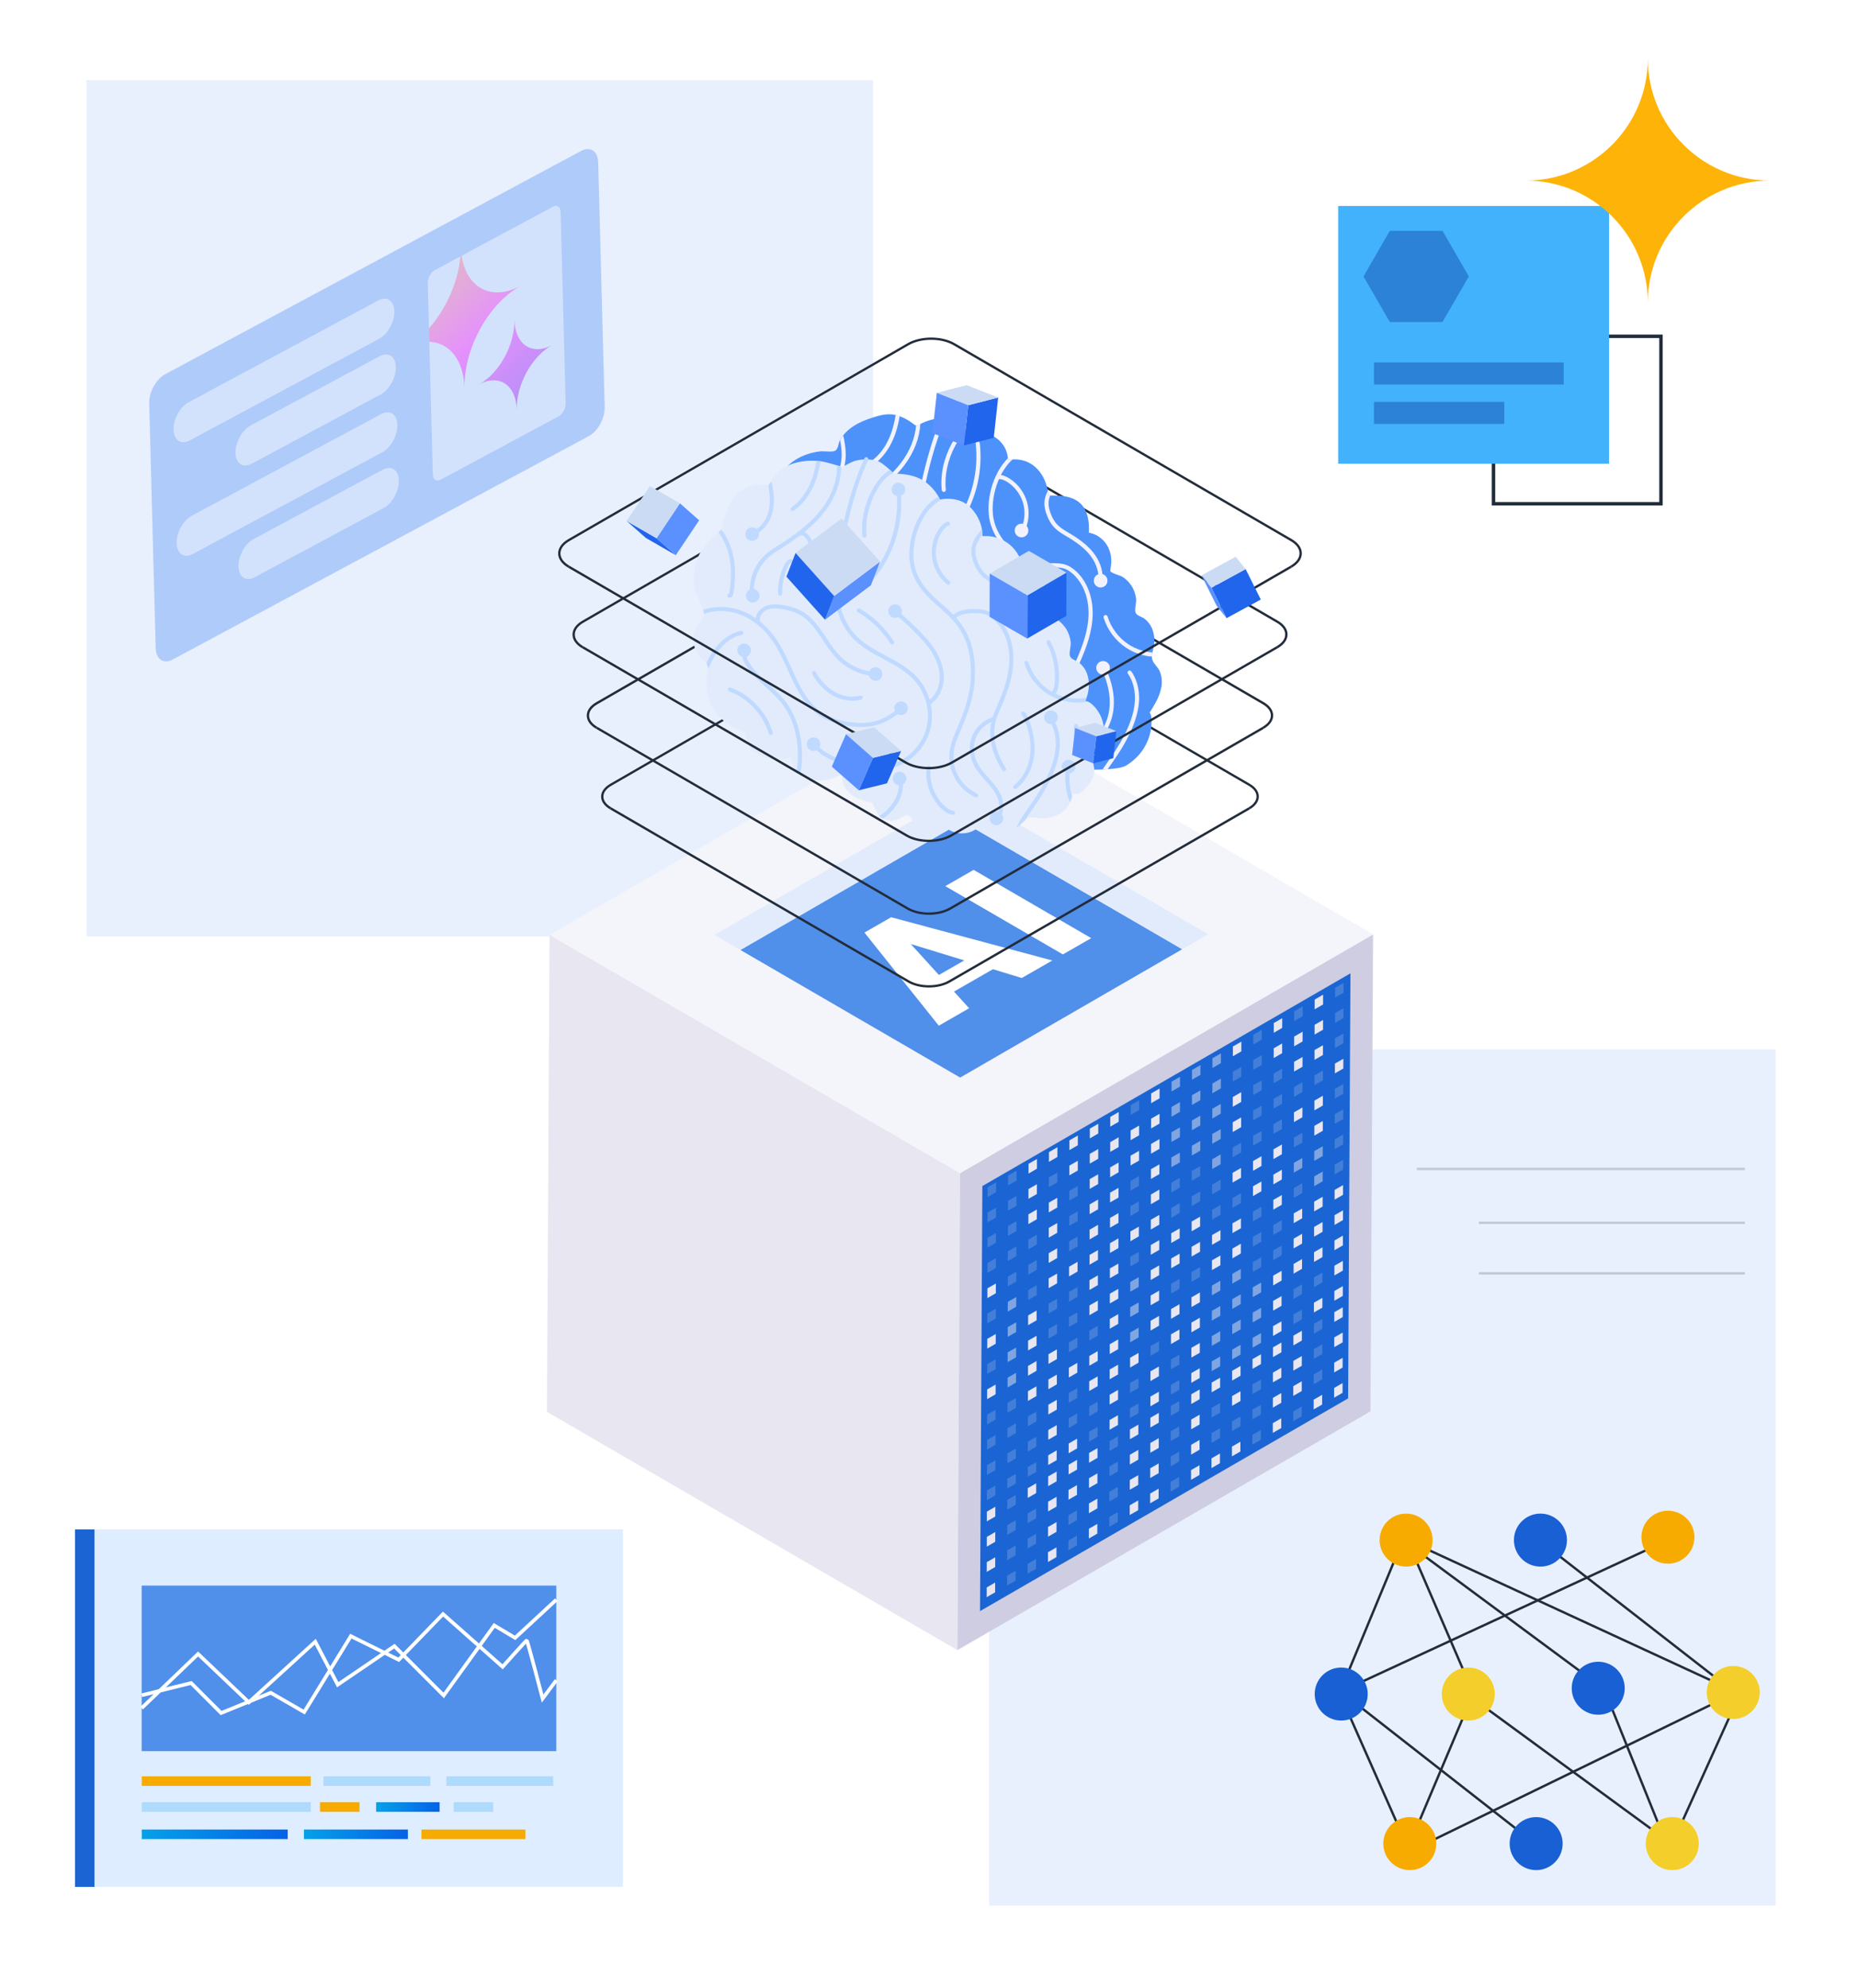 <?xml version="1.0" encoding="UTF-8"?>
<svg id="Layer_1" xmlns="http://www.w3.org/2000/svg" xmlns:xlink="http://www.w3.org/1999/xlink" viewBox="0 0 701 750">
  <defs>
    <style>
      .cls-1 {
        fill: #feb308;
        filter: url(#drop-shadow-2);
      }

      .cls-2, .cls-3, .cls-4, .cls-5 {
        fill: none;
      }

      .cls-6 {
        filter: url(#drop-shadow-1);
      }

      .cls-7 {
        fill: #f4ce2a;
      }

      .cls-8 {
        fill: #508fea;
      }

      .cls-9 {
        fill: #1a65d3;
      }

      .cls-10 {
        fill: #222c3a;
      }

      .cls-11 {
        fill: #43b2fc;
      }

      .cls-12 {
        fill: url(#linear-gradient-3);
      }

      .cls-13 {
        fill: url(#linear-gradient-2);
      }

      .cls-14 {
        fill: #cfcde2;
      }

      .cls-15, .cls-16, .cls-17 {
        fill: #e7e6f1;
      }

      .cls-15, .cls-18, .cls-19 {
        opacity: .5;
      }

      .cls-16, .cls-20 {
        opacity: .2;
      }

      .cls-21 {
        fill: #c0daff;
      }

      .cls-3 {
        stroke-width: .9px;
      }

      .cls-3, .cls-4 {
        stroke: #222c3a;
      }

      .cls-3, .cls-4, .cls-5 {
        stroke-miterlimit: 10;
      }

      .cls-22 {
        fill: url(#linear-gradient);
      }

      .cls-4 {
        stroke-width: 1.3px;
      }

      .cls-23, .cls-18, .cls-19, .cls-24 {
        isolation: isolate;
      }

      .cls-25 {
        fill: #f2f2fc;
      }

      .cls-26 {
        fill: #e8f0fd;
      }

      .cls-27 {
        fill: #cbdbf4;
      }

      .cls-28 {
        fill: #2165ed;
      }

      .cls-29, .cls-24 {
        fill: #fff;
      }

      .cls-30 {
        fill: #e2ebfc;
      }

      .cls-31 {
        fill: #1860d3;
      }

      .cls-18 {
        fill: url(#linear-gradient-5);
      }

      .cls-19 {
        fill: url(#linear-gradient-4);
      }

      .cls-5 {
        stroke: #fff;
        stroke-width: 1.37px;
      }

      .cls-32 {
        fill: #2c82d7;
      }

      .cls-33 {
        fill: #f7ab00;
      }

      .cls-34 {
        fill: #deedff;
      }

      .cls-35 {
        fill: #afcbfa;
      }

      .cls-36 {
        fill: #aedafc;
      }

      .cls-37 {
        fill: #f4f4fb;
      }

      .cls-38 {
        fill: #4d92fa;
      }

      .cls-39 {
        fill: #5a91ff;
      }

      .cls-40 {
        clip-path: url(#clippath);
      }

      .cls-24 {
        opacity: .45;
      }
    </style>
    <filter id="drop-shadow-1" filterUnits="userSpaceOnUse">
      <feOffset dx="1.46" dy="1.46"/>
      <feGaussianBlur result="blur" stdDeviation="8.76"/>
      <feFlood flood-color="#000" flood-opacity=".35"/>
      <feComposite in2="blur" operator="in"/>
      <feComposite in="SourceGraphic"/>
    </filter>
    <filter id="drop-shadow-2" filterUnits="userSpaceOnUse">
      <feOffset dx="2.24" dy="2.24"/>
      <feGaussianBlur result="blur-2" stdDeviation="8.98"/>
      <feFlood flood-color="#000" flood-opacity=".35"/>
      <feComposite in2="blur-2" operator="in"/>
      <feComposite in="SourceGraphic"/>
    </filter>
    <linearGradient id="linear-gradient" x1="8479.11" y1="-2460.62" x2="8503.04" y2="-2460.62" gradientTransform="translate(-8337.18 -1778.83) scale(1 -1)" gradientUnits="userSpaceOnUse">
      <stop offset="0" stop-color="#05a1e8"/>
      <stop offset="1" stop-color="#0562e8"/>
    </linearGradient>
    <linearGradient id="linear-gradient-2" x1="8390.67" y1="-2470.91" x2="8445.74" y2="-2470.91" xlink:href="#linear-gradient"/>
    <linearGradient id="linear-gradient-3" x1="8451.86" y1="-2470.91" x2="8491.07" y2="-2470.91" xlink:href="#linear-gradient"/>
    <linearGradient id="linear-gradient-4" x1="236.89" y1="182.06" x2="139.98" y2="80.44" gradientUnits="userSpaceOnUse">
      <stop offset=".18" stop-color="#5738e9"/>
      <stop offset=".56" stop-color="#f83ffd"/>
      <stop offset=".9" stop-color="#edc04f"/>
    </linearGradient>
    <clipPath id="clippath">
      <path class="cls-2" d="M210.69,157.12l-44.47,23.87c-1.56.84-2.87-.03-2.92-1.94l-1.91-72.19c-.05-1.91,1.17-4.14,2.73-4.97l44.47-23.87c1.56-.84,2.87.03,2.92,1.94l1.91,72.19c.05,1.91-1.17,4.14-2.73,4.97Z"/>
    </clipPath>
    <linearGradient id="linear-gradient-5" x1="235.41" y1="183.47" x2="138.5" y2="81.86" xlink:href="#linear-gradient-4"/>
  </defs>
  <rect class="cls-26" x="32.64" y="30.24" width="296.75" height="323.07"/>
  <rect class="cls-26" x="373.19" y="395.93" width="296.75" height="323.07"/>
  <g>
    <g>
      <g>
        <g>
          <g class="cls-20">
            <polygon class="cls-37" points="517.06 532.51 361.22 622.58 206.36 532.68 362.21 442.61 517.06 532.51"/>
          </g>
          <g>
            <g>
              <polygon class="cls-17" points="362.21 442.61 361.22 622.58 206.36 532.68 207.35 352.71 362.21 442.61"/>
              <polygon class="cls-17" points="214.85 527.82 215.73 367.34 353.72 447.46 352.84 607.94 214.85 527.82"/>
            </g>
            <g>
              <polygon class="cls-14" points="518.05 352.54 517.06 532.51 361.22 622.58 362.21 442.61 518.05 352.54"/>
              <polygon class="cls-9" points="370.63 447.5 509.51 367.24 508.63 527.61 369.75 607.88 370.63 447.5"/>
            </g>
            <polygon class="cls-37" points="518.05 352.54 362.21 442.61 207.35 352.71 363.2 262.64 518.05 352.54"/>
            <polygon class="cls-30" points="455.82 352.48 445.98 358.17 362.25 406.56 279.4 358.45 269.58 352.76 363.15 298.68 455.82 352.48"/>
            <polygon class="cls-8" points="445.98 358.17 362.25 406.56 279.4 358.45 363.13 310.07 445.98 358.17"/>
          </g>
          <g>
            <path class="cls-29" d="M374.63,365.68l-14.7,8.44,5.72,6.29-11.46,6.58-28.05-35.13,10.08-5.79,60.8,16.32-11.52,6.61-10.88-3.32ZM354.25,367.85l9.56-5.49-20.19-6.18,10.62,11.67Z"/>
            <path class="cls-29" d="M411.71,353.96l-10.7,6.14-44.36-25.76,10.69-6.14,44.36,25.76Z"/>
          </g>
        </g>
        <g>
          <polygon class="cls-16" points="375.81 449.81 372.62 451.64 372.63 447.97 375.82 446.13 375.81 449.81"/>
          <polygon class="cls-16" points="383.52 445.39 380.33 447.22 380.34 443.54 383.53 441.71 383.52 445.39"/>
          <polygon class="cls-17" points="391.23 440.96 388.04 442.79 388.05 439.11 391.24 437.28 391.23 440.96"/>
          <polygon class="cls-17" points="398.94 436.53 395.75 438.36 395.76 434.69 398.95 432.85 398.94 436.53"/>
          <polygon class="cls-17" points="406.65 432.11 403.46 433.94 403.47 430.26 406.66 428.43 406.65 432.11"/>
          <polygon class="cls-17" points="414.36 427.68 411.17 429.51 411.18 425.83 414.37 424 414.36 427.68"/>
          <polygon class="cls-17" points="422.07 423.25 418.88 425.08 418.89 421.4 422.08 419.57 422.07 423.25"/>
          <polygon class="cls-16" points="429.78 418.82 426.59 420.66 426.6 416.98 429.79 415.15 429.78 418.82"/>
          <polygon class="cls-17" points="437.49 414.4 434.3 416.23 434.31 412.55 437.5 410.72 437.49 414.4"/>
          <polygon class="cls-15" points="445.2 409.97 442.01 411.8 442.02 408.12 445.21 406.29 445.2 409.97"/>
          <polygon class="cls-15" points="452.92 405.54 449.72 407.37 449.73 403.7 452.92 401.86 452.92 405.54"/>
          <polygon class="cls-15" points="460.63 401.12 457.44 402.95 457.44 399.27 460.63 397.44 460.63 401.12"/>
          <polygon class="cls-17" points="468.34 396.69 465.15 398.52 465.15 394.84 468.35 393.01 468.34 396.69"/>
          <polygon class="cls-16" points="476.05 392.26 472.86 394.09 472.87 390.41 476.06 388.58 476.05 392.26"/>
          <polygon class="cls-17" points="483.76 387.83 480.57 389.67 480.58 385.99 483.77 384.16 483.76 387.83"/>
          <polygon class="cls-16" points="491.47 383.41 488.28 385.24 488.29 381.56 491.48 379.73 491.47 383.41"/>
          <polygon class="cls-17" points="499.18 378.98 495.99 380.81 496 377.13 499.19 375.3 499.18 378.98"/>
          <polygon class="cls-16" points="506.89 374.55 503.7 376.38 503.71 372.71 506.9 370.87 506.89 374.55"/>
          <polygon class="cls-16" points="375.78 459.35 372.59 461.18 372.6 457.5 375.79 455.67 375.78 459.35"/>
          <polygon class="cls-16" points="383.49 454.92 380.31 456.75 380.31 453.07 383.5 451.24 383.49 454.92"/>
          <polygon class="cls-17" points="391.21 450.49 388.02 452.32 388.02 448.64 391.21 446.81 391.21 450.49"/>
          <polygon class="cls-16" points="398.92 446.06 395.73 447.9 395.74 444.22 398.92 442.38 398.92 446.06"/>
          <polygon class="cls-17" points="406.63 441.64 403.44 443.47 403.45 439.79 406.64 437.96 406.63 441.64"/>
          <polygon class="cls-17" points="414.34 437.21 411.15 439.04 411.16 435.36 414.35 433.53 414.34 437.21"/>
          <polygon class="cls-17" points="422.05 432.78 418.86 434.61 418.87 430.94 422.06 429.1 422.05 432.78"/>
          <polygon class="cls-17" points="429.76 428.35 426.57 430.19 426.58 426.51 429.77 424.68 429.76 428.35"/>
          <polygon class="cls-17" points="437.47 423.93 434.28 425.76 434.29 422.08 437.48 420.25 437.47 423.93"/>
          <polygon class="cls-15" points="445.18 419.5 441.99 421.33 442 417.65 445.19 415.82 445.18 419.5"/>
          <polygon class="cls-15" points="452.89 415.07 449.7 416.91 449.71 413.23 452.9 411.39 452.89 415.07"/>
          <polygon class="cls-15" points="460.6 410.65 457.41 412.48 457.42 408.8 460.61 406.97 460.6 410.65"/>
          <polygon class="cls-16" points="468.31 406.22 465.12 408.05 465.13 404.37 468.32 402.54 468.31 406.22"/>
          <polygon class="cls-16" points="476.02 401.79 472.83 403.62 472.84 399.95 476.03 398.11 476.02 401.79"/>
          <polygon class="cls-17" points="483.74 397.36 480.55 399.2 480.56 395.52 483.74 393.69 483.74 397.36"/>
          <polygon class="cls-17" points="491.45 392.94 488.26 394.77 488.27 391.09 491.46 389.26 491.45 392.94"/>
          <polygon class="cls-17" points="499.16 388.51 495.97 390.34 495.98 386.66 499.17 384.83 499.16 388.51"/>
          <polygon class="cls-16" points="506.87 384.08 503.68 385.92 503.69 382.24 506.88 380.4 506.87 384.08"/>
          <polygon class="cls-16" points="375.76 468.88 372.57 470.71 372.58 467.03 375.77 465.2 375.76 468.88"/>
          <polygon class="cls-16" points="383.47 464.45 380.28 466.28 380.29 462.6 383.48 460.77 383.47 464.45"/>
          <polygon class="cls-17" points="391.18 460.02 387.99 461.85 388 458.18 391.19 456.34 391.18 460.02"/>
          <polygon class="cls-17" points="398.89 455.59 395.7 457.43 395.71 453.75 398.9 451.92 398.89 455.59"/>
          <polygon class="cls-16" points="406.61 451.17 403.41 453 403.42 449.32 406.61 447.49 406.61 451.17"/>
          <polygon class="cls-17" points="414.32 446.74 411.13 448.57 411.13 444.89 414.32 443.06 414.32 446.74"/>
          <polygon class="cls-17" points="422.03 442.31 418.84 444.15 418.84 440.47 422.04 438.63 422.03 442.31"/>
          <polygon class="cls-17" points="429.74 437.89 426.55 439.72 426.56 436.04 429.75 434.21 429.74 437.89"/>
          <polygon class="cls-17" points="437.45 433.46 434.26 435.29 434.27 431.61 437.46 429.78 437.45 433.46"/>
          <polygon class="cls-15" points="445.16 429.03 441.97 430.86 441.98 427.19 445.17 425.35 445.16 429.03"/>
          <polygon class="cls-15" points="452.87 424.6 449.68 426.44 449.69 422.76 452.88 420.93 452.87 424.6"/>
          <polygon class="cls-15" points="460.58 420.18 457.39 422.01 457.4 418.33 460.59 416.5 460.58 420.18"/>
          <polygon class="cls-17" points="468.29 415.75 465.1 417.58 465.11 413.9 468.3 412.07 468.29 415.75"/>
          <polygon class="cls-16" points="476 411.32 472.81 413.16 472.82 409.48 476.01 407.64 476 411.32"/>
          <polygon class="cls-16" points="483.71 406.9 480.52 408.73 480.53 405.05 483.72 403.22 483.71 406.9"/>
          <polygon class="cls-17" points="491.42 402.47 488.23 404.3 488.24 400.62 491.43 398.79 491.42 402.47"/>
          <polygon class="cls-17" points="499.13 398.04 495.95 399.87 495.95 396.19 499.14 394.36 499.13 398.04"/>
          <polygon class="cls-16" points="506.84 393.61 503.66 395.45 503.66 391.77 506.85 389.94 506.84 393.61"/>
          <polygon class="cls-16" points="375.74 478.41 372.55 480.24 372.56 476.56 375.75 474.73 375.74 478.41"/>
          <polygon class="cls-16" points="383.45 473.98 380.26 475.81 380.27 472.13 383.46 470.3 383.45 473.98"/>
          <polygon class="cls-16" points="391.16 469.55 387.97 471.38 387.98 467.71 391.17 465.87 391.16 469.55"/>
          <polygon class="cls-17" points="398.87 465.13 395.68 466.96 395.69 463.28 398.88 461.45 398.87 465.13"/>
          <polygon class="cls-16" points="406.58 460.7 403.39 462.53 403.4 458.85 406.59 457.02 406.58 460.7"/>
          <polygon class="cls-17" points="414.29 456.27 411.1 458.1 411.11 454.43 414.3 452.59 414.29 456.27"/>
          <polygon class="cls-17" points="422 451.84 418.81 453.68 418.82 450 422.01 448.17 422 451.84"/>
          <polygon class="cls-16" points="429.71 447.42 426.52 449.25 426.53 445.57 429.72 443.74 429.71 447.42"/>
          <polygon class="cls-17" points="437.42 442.99 434.23 444.82 434.24 441.14 437.43 439.31 437.42 442.99"/>
          <polygon class="cls-15" points="445.14 438.56 441.95 440.39 441.95 436.72 445.14 434.88 445.14 438.56"/>
          <polygon class="cls-15" points="452.85 434.14 449.66 435.97 449.67 432.29 452.86 430.46 452.85 434.14"/>
          <polygon class="cls-15" points="460.56 429.71 457.37 431.54 457.38 427.86 460.57 426.03 460.56 429.71"/>
          <polygon class="cls-17" points="468.27 425.28 465.08 427.11 465.09 423.43 468.28 421.6 468.27 425.28"/>
          <polygon class="cls-16" points="475.98 420.85 472.79 422.69 472.8 419.01 475.99 417.18 475.98 420.85"/>
          <polygon class="cls-16" points="483.69 416.43 480.5 418.26 480.51 414.58 483.7 412.75 483.69 416.43"/>
          <polygon class="cls-16" points="491.4 412 488.21 413.83 488.22 410.15 491.41 408.32 491.4 412"/>
          <polygon class="cls-16" points="499.11 407.57 495.92 409.41 495.93 405.73 499.12 403.89 499.11 407.57"/>
          <polygon class="cls-17" points="506.82 403.15 503.63 404.98 503.64 401.3 506.83 399.47 506.82 403.15"/>
          <polygon class="cls-17" points="375.72 487.94 372.53 489.77 372.54 486.09 375.73 484.26 375.72 487.94"/>
          <polygon class="cls-16" points="383.43 483.51 380.24 485.34 380.25 481.67 383.44 479.83 383.43 483.51"/>
          <polygon class="cls-16" points="391.14 479.09 387.95 480.92 387.96 477.24 391.15 475.41 391.14 479.09"/>
          <polygon class="cls-17" points="398.85 474.66 395.66 476.49 395.67 472.81 398.86 470.98 398.85 474.66"/>
          <polygon class="cls-16" points="406.56 470.23 403.37 472.06 403.38 468.38 406.57 466.55 406.56 470.23"/>
          <polygon class="cls-17" points="414.27 465.8 411.08 467.64 411.09 463.96 414.28 462.13 414.27 465.8"/>
          <polygon class="cls-17" points="421.98 461.38 418.79 463.21 418.8 459.53 421.99 457.7 421.98 461.38"/>
          <polygon class="cls-16" points="429.69 456.95 426.5 458.78 426.51 455.1 429.7 453.27 429.69 456.95"/>
          <polygon class="cls-17" points="437.4 452.52 434.21 454.35 434.22 450.68 437.41 448.84 437.4 452.52"/>
          <polygon class="cls-16" points="445.11 448.09 441.92 449.93 441.93 446.25 445.12 444.42 445.11 448.09"/>
          <polygon class="cls-16" points="452.82 443.67 449.64 445.5 449.64 441.82 452.83 439.99 452.82 443.67"/>
          <polygon class="cls-15" points="460.53 439.24 457.35 441.07 457.35 437.39 460.54 435.56 460.53 439.24"/>
          <polygon class="cls-16" points="468.25 434.81 465.06 436.64 465.07 432.97 468.25 431.13 468.25 434.81"/>
          <polygon class="cls-16" points="475.96 430.39 472.77 432.22 472.78 428.54 475.96 426.71 475.96 430.39"/>
          <polygon class="cls-16" points="483.67 425.96 480.48 427.79 480.49 424.11 483.68 422.28 483.67 425.96"/>
          <polygon class="cls-17" points="491.38 421.53 488.19 423.36 488.2 419.68 491.39 417.86 491.38 421.53"/>
          <polygon class="cls-17" points="499.09 417.11 495.9 418.94 495.91 415.26 499.1 413.43 499.09 417.11"/>
          <polygon class="cls-16" points="506.8 412.68 503.61 414.51 503.62 410.83 506.81 409 506.8 412.68"/>
          <polygon class="cls-16" points="375.69 497.47 372.5 499.3 372.51 495.62 375.7 493.79 375.69 497.47"/>
          <polygon class="cls-15" points="383.4 493.04 380.21 494.88 380.22 491.2 383.41 489.37 383.4 493.04"/>
          <polygon class="cls-16" points="391.12 488.62 387.92 490.45 387.93 486.77 391.12 484.94 391.12 488.62"/>
          <polygon class="cls-17" points="398.83 484.19 395.64 486.02 395.64 482.34 398.84 480.51 398.83 484.19"/>
          <polygon class="cls-17" points="406.54 479.76 403.35 481.59 403.35 477.92 406.55 476.09 406.54 479.76"/>
          <polygon class="cls-17" points="414.25 475.34 411.06 477.17 411.07 473.49 414.26 471.66 414.25 475.34"/>
          <polygon class="cls-17" points="421.96 470.91 418.77 472.74 418.78 469.06 421.97 467.23 421.96 470.91"/>
          <polygon class="cls-17" points="429.67 466.48 426.48 468.31 426.49 464.63 429.68 462.8 429.67 466.48"/>
          <polygon class="cls-17" points="437.38 462.06 434.19 463.89 434.2 460.21 437.39 458.38 437.38 462.06"/>
          <polygon class="cls-16" points="445.09 457.63 441.9 459.46 441.91 455.78 445.1 453.95 445.09 457.63"/>
          <polygon class="cls-16" points="452.8 453.2 449.61 455.03 449.62 451.35 452.81 449.52 452.8 453.2"/>
          <polygon class="cls-16" points="460.51 448.77 457.32 450.6 457.33 446.93 460.52 445.1 460.51 448.77"/>
          <polygon class="cls-17" points="468.22 444.35 465.03 446.18 465.04 442.5 468.23 440.67 468.22 444.35"/>
          <polygon class="cls-17" points="475.93 439.92 472.74 441.75 472.75 438.07 475.94 436.24 475.93 439.92"/>
          <polygon class="cls-17" points="483.64 435.49 480.46 437.32 480.46 433.64 483.65 431.81 483.64 435.49"/>
          <polygon class="cls-16" points="491.36 431.07 488.17 432.9 488.18 429.22 491.36 427.39 491.36 431.07"/>
          <polygon class="cls-17" points="499.07 426.64 495.88 428.47 495.89 424.79 499.07 422.96 499.07 426.64"/>
          <polygon class="cls-16" points="506.78 422.21 503.59 424.04 503.6 420.36 506.79 418.53 506.78 422.21"/>
          <polygon class="cls-17" points="375.67 507 372.48 508.83 372.49 505.16 375.68 503.32 375.67 507"/>
          <polygon class="cls-15" points="383.38 502.58 380.19 504.41 380.2 500.73 383.39 498.9 383.38 502.58"/>
          <polygon class="cls-17" points="391.09 498.15 387.9 499.98 387.91 496.3 391.1 494.47 391.09 498.15"/>
          <polygon class="cls-16" points="398.8 493.72 395.61 495.55 395.62 491.87 398.81 490.04 398.8 493.72"/>
          <polygon class="cls-16" points="406.51 489.3 403.32 491.13 403.33 487.45 406.52 485.62 406.51 489.3"/>
          <polygon class="cls-17" points="414.22 484.87 411.03 486.7 411.04 483.02 414.23 481.19 414.22 484.87"/>
          <polygon class="cls-17" points="421.94 480.44 418.74 482.27 418.75 478.59 421.94 476.76 421.94 480.44"/>
          <polygon class="cls-16" points="429.65 476.01 426.46 477.84 426.46 474.17 429.66 472.33 429.65 476.01"/>
          <polygon class="cls-17" points="437.36 471.59 434.17 473.42 434.18 469.74 437.37 467.91 437.36 471.59"/>
          <polygon class="cls-17" points="445.07 467.16 441.88 468.99 441.89 465.31 445.08 463.48 445.07 467.16"/>
          <polygon class="cls-17" points="452.78 462.73 449.59 464.56 449.6 460.88 452.79 459.05 452.78 462.73"/>
          <polygon class="cls-16" points="460.49 458.3 457.3 460.14 457.31 456.46 460.5 454.63 460.49 458.3"/>
          <polygon class="cls-16" points="468.2 453.88 465.01 455.71 465.02 452.03 468.21 450.2 468.2 453.88"/>
          <polygon class="cls-17" points="475.91 449.45 472.72 451.28 472.73 447.6 475.92 445.77 475.91 449.45"/>
          <polygon class="cls-17" points="483.62 445.02 480.43 446.85 480.44 443.18 483.63 441.34 483.62 445.02"/>
          <polygon class="cls-15" points="491.33 440.6 488.14 442.43 488.15 438.75 491.34 436.92 491.33 440.6"/>
          <polygon class="cls-15" points="499.04 436.17 495.85 438 495.86 434.32 499.05 432.49 499.04 436.17"/>
          <polygon class="cls-16" points="506.76 431.74 503.56 433.57 503.57 429.9 506.76 428.06 506.76 431.74"/>
          <polygon class="cls-16" points="375.65 516.53 372.46 518.36 372.47 514.69 375.66 512.86 375.65 516.53"/>
          <polygon class="cls-15" points="383.36 512.11 380.17 513.94 380.18 510.26 383.37 508.43 383.36 512.11"/>
          <polygon class="cls-17" points="391.07 507.68 387.88 509.51 387.89 505.83 391.08 504 391.07 507.68"/>
          <polygon class="cls-16" points="398.78 503.25 395.59 505.08 395.6 501.41 398.79 499.57 398.78 503.25"/>
          <polygon class="cls-16" points="406.49 498.83 403.3 500.66 403.31 496.98 406.5 495.15 406.49 498.83"/>
          <polygon class="cls-17" points="414.2 494.4 411.01 496.23 411.02 492.55 414.21 490.72 414.2 494.4"/>
          <polygon class="cls-17" points="421.91 489.97 418.72 491.8 418.73 488.13 421.92 486.29 421.91 489.97"/>
          <polygon class="cls-15" points="429.62 485.54 426.43 487.37 426.44 483.7 429.63 481.87 429.62 485.54"/>
          <polygon class="cls-17" points="437.33 481.12 434.15 482.95 434.15 479.27 437.34 477.44 437.33 481.12"/>
          <polygon class="cls-17" points="445.04 476.69 441.86 478.52 441.86 474.84 445.05 473.01 445.04 476.69"/>
          <polygon class="cls-17" points="452.76 472.26 449.57 474.09 449.58 470.42 452.76 468.58 452.76 472.26"/>
          <polygon class="cls-17" points="460.47 467.84 457.28 469.67 457.29 465.99 460.47 464.16 460.47 467.84"/>
          <polygon class="cls-17" points="468.18 463.41 464.99 465.24 465 461.56 468.19 459.73 468.18 463.41"/>
          <polygon class="cls-16" points="475.89 458.98 472.7 460.81 472.71 457.14 475.9 455.3 475.89 458.98"/>
          <polygon class="cls-17" points="483.6 454.55 480.41 456.38 480.42 452.71 483.61 450.88 483.6 454.55"/>
          <polygon class="cls-16" points="491.31 450.13 488.12 451.96 488.13 448.28 491.32 446.45 491.31 450.13"/>
          <polygon class="cls-15" points="499.02 445.7 495.83 447.53 495.84 443.85 499.03 442.02 499.02 445.7"/>
          <polygon class="cls-16" points="506.73 441.27 503.54 443.1 503.55 439.43 506.74 437.59 506.73 441.27"/>
          <polygon class="cls-17" points="375.63 526.07 372.43 527.9 372.44 524.22 375.63 522.39 375.63 526.07"/>
          <polygon class="cls-15" points="383.34 521.64 380.15 523.47 380.15 519.79 383.35 517.96 383.34 521.64"/>
          <polygon class="cls-17" points="391.05 517.21 387.86 519.04 387.86 515.36 391.06 513.53 391.05 517.21"/>
          <polygon class="cls-17" points="398.76 512.78 395.57 514.61 395.58 510.94 398.77 509.11 398.76 512.78"/>
          <polygon class="cls-16" points="406.47 508.36 403.28 510.19 403.29 506.51 406.48 504.68 406.47 508.36"/>
          <polygon class="cls-16" points="414.18 503.93 410.99 505.76 411 502.08 414.19 500.25 414.18 503.93"/>
          <polygon class="cls-17" points="421.89 499.5 418.7 501.33 418.71 497.66 421.9 495.82 421.89 499.5"/>
          <polygon class="cls-15" points="429.6 495.08 426.41 496.91 426.42 493.23 429.61 491.4 429.6 495.08"/>
          <polygon class="cls-17" points="437.31 490.65 434.12 492.48 434.13 488.8 437.32 486.97 437.31 490.65"/>
          <polygon class="cls-16" points="445.02 486.22 441.83 488.05 441.84 484.37 445.03 482.54 445.02 486.22"/>
          <polygon class="cls-16" points="452.73 481.79 449.54 483.63 449.55 479.95 452.74 478.12 452.73 481.79"/>
          <polygon class="cls-17" points="460.44 477.37 457.25 479.2 457.26 475.52 460.45 473.69 460.44 477.37"/>
          <polygon class="cls-17" points="468.15 472.94 464.97 474.77 464.97 471.09 468.16 469.26 468.15 472.94"/>
          <polygon class="cls-16" points="475.87 468.51 472.68 470.34 472.69 466.67 475.87 464.83 475.87 468.51"/>
          <polygon class="cls-16" points="483.58 464.09 480.39 465.92 480.4 462.24 483.59 460.41 483.58 464.09"/>
          <polygon class="cls-17" points="491.29 459.66 488.1 461.49 488.11 457.81 491.3 455.98 491.29 459.66"/>
          <polygon class="cls-17" points="499 455.23 495.81 457.06 495.82 453.38 499.01 451.55 499 455.23"/>
          <polygon class="cls-17" points="506.71 450.8 503.52 452.63 503.53 448.96 506.72 447.13 506.71 450.8"/>
          <polygon class="cls-16" points="375.6 535.6 372.41 537.43 372.42 533.75 375.61 531.92 375.6 535.6"/>
          <polygon class="cls-16" points="383.31 531.17 380.12 533 380.13 529.32 383.32 527.49 383.31 531.17"/>
          <polygon class="cls-17" points="391.02 526.74 387.83 528.57 387.84 524.9 391.03 523.06 391.02 526.74"/>
          <polygon class="cls-17" points="398.74 522.31 395.54 524.15 395.55 520.47 398.74 518.64 398.74 522.31"/>
          <polygon class="cls-17" points="406.45 517.89 403.26 519.72 403.27 516.04 406.45 514.21 406.45 517.89"/>
          <polygon class="cls-17" points="414.16 513.46 410.97 515.29 410.98 511.61 414.16 509.78 414.16 513.46"/>
          <polygon class="cls-17" points="421.87 509.04 418.68 510.87 418.69 507.19 421.88 505.35 421.87 509.04"/>
          <polygon class="cls-15" points="429.58 504.61 426.39 506.44 426.4 502.76 429.59 500.93 429.58 504.61"/>
          <polygon class="cls-17" points="437.29 500.18 434.1 502.01 434.11 498.33 437.3 496.5 437.29 500.18"/>
          <polygon class="cls-17" points="445 495.75 441.81 497.59 441.82 493.91 445.01 492.08 445 495.75"/>
          <polygon class="cls-17" points="452.71 491.33 449.52 493.16 449.53 489.48 452.72 487.65 452.71 491.33"/>
          <polygon class="cls-15" points="460.42 486.9 457.23 488.73 457.24 485.05 460.43 483.22 460.42 486.9"/>
          <polygon class="cls-15" points="468.13 482.47 464.94 484.3 464.95 480.63 468.14 478.79 468.13 482.47"/>
          <polygon class="cls-16" points="475.84 478.04 472.65 479.88 472.66 476.2 475.85 474.37 475.84 478.04"/>
          <polygon class="cls-16" points="483.55 473.62 480.36 475.45 480.37 471.77 483.56 469.94 483.55 473.62"/>
          <polygon class="cls-17" points="491.27 469.19 488.07 471.02 488.08 467.34 491.27 465.51 491.27 469.19"/>
          <polygon class="cls-17" points="498.98 464.76 495.79 466.59 495.79 462.92 498.98 461.08 498.98 464.76"/>
          <polygon class="cls-17" points="506.69 460.34 503.5 462.17 503.5 458.49 506.7 456.66 506.69 460.34"/>
          <polygon class="cls-16" points="375.58 545.13 372.39 546.96 372.4 543.28 375.59 541.45 375.58 545.13"/>
          <polygon class="cls-16" points="383.29 540.7 380.1 542.53 380.11 538.86 383.3 537.02 383.29 540.7"/>
          <polygon class="cls-16" points="391 536.28 387.81 538.11 387.82 534.43 391.01 532.6 391 536.28"/>
          <polygon class="cls-17" points="398.71 531.85 395.52 533.68 395.53 530 398.72 528.17 398.71 531.85"/>
          <polygon class="cls-16" points="406.42 527.42 403.23 529.25 403.24 525.57 406.43 523.74 406.42 527.42"/>
          <polygon class="cls-17" points="414.13 522.99 410.94 524.83 410.95 521.15 414.14 519.31 414.13 522.99"/>
          <polygon class="cls-17" points="421.84 518.57 418.65 520.4 418.66 516.72 421.85 514.89 421.84 518.57"/>
          <polygon class="cls-17" points="429.55 514.14 426.37 515.97 426.37 512.29 429.56 510.46 429.55 514.14"/>
          <polygon class="cls-16" points="437.27 509.71 434.08 511.54 434.09 507.87 437.27 506.03 437.27 509.71"/>
          <polygon class="cls-17" points="444.98 505.28 441.79 507.12 441.8 503.44 444.99 501.61 444.98 505.28"/>
          <polygon class="cls-17" points="452.69 500.86 449.5 502.69 449.51 499.01 452.7 497.18 452.69 500.86"/>
          <polygon class="cls-15" points="460.4 496.43 457.21 498.26 457.22 494.58 460.41 492.75 460.4 496.43"/>
          <polygon class="cls-15" points="468.11 492 464.92 493.84 464.93 490.16 468.12 488.33 468.11 492"/>
          <polygon class="cls-15" points="475.82 487.58 472.63 489.41 472.64 485.73 475.83 483.9 475.82 487.58"/>
          <polygon class="cls-17" points="483.53 483.15 480.34 484.98 480.35 481.3 483.54 479.47 483.53 483.15"/>
          <polygon class="cls-17" points="491.24 478.72 488.05 480.55 488.06 476.88 491.25 475.04 491.24 478.72"/>
          <polygon class="cls-17" points="498.95 474.29 495.76 476.13 495.77 472.45 498.96 470.62 498.95 474.29"/>
          <polygon class="cls-17" points="506.66 469.87 503.47 471.7 503.48 468.02 506.67 466.19 506.66 469.87"/>
          <polygon class="cls-16" points="375.56 554.66 372.37 556.49 372.38 552.81 375.57 550.98 375.56 554.66"/>
          <polygon class="cls-16" points="383.27 550.23 380.08 552.07 380.09 548.39 383.28 546.55 383.27 550.23"/>
          <polygon class="cls-16" points="390.98 545.81 387.79 547.64 387.8 543.96 390.99 542.13 390.98 545.81"/>
          <polygon class="cls-17" points="398.69 541.38 395.5 543.21 395.51 539.53 398.7 537.7 398.69 541.38"/>
          <polygon class="cls-16" points="406.4 536.95 403.21 538.78 403.22 535.11 406.41 533.27 406.4 536.95"/>
          <polygon class="cls-16" points="414.11 532.52 410.92 534.36 410.93 530.68 414.12 528.85 414.11 532.52"/>
          <polygon class="cls-17" points="421.82 528.1 418.63 529.93 418.64 526.25 421.83 524.42 421.82 528.1"/>
          <polygon class="cls-16" points="429.53 523.67 426.34 525.5 426.35 521.82 429.54 519.99 429.53 523.67"/>
          <polygon class="cls-17" points="437.24 519.24 434.05 521.08 434.06 517.4 437.25 515.57 437.24 519.24"/>
          <polygon class="cls-16" points="444.95 514.82 441.76 516.65 441.77 512.97 444.96 511.14 444.95 514.82"/>
          <polygon class="cls-17" points="452.67 510.39 449.48 512.22 449.48 508.54 452.67 506.71 452.67 510.39"/>
          <polygon class="cls-15" points="460.38 505.96 457.19 507.79 457.19 504.12 460.39 502.28 460.38 505.96"/>
          <polygon class="cls-15" points="468.09 501.53 464.9 503.37 464.91 499.69 468.1 497.86 468.09 501.53"/>
          <polygon class="cls-15" points="475.8 497.11 472.61 498.94 472.62 495.26 475.81 493.43 475.8 497.11"/>
          <polygon class="cls-17" points="483.51 492.68 480.32 494.51 480.33 490.83 483.52 489 483.51 492.68"/>
          <polygon class="cls-16" points="491.22 488.25 488.03 490.09 488.04 486.41 491.23 484.58 491.22 488.25"/>
          <polygon class="cls-16" points="498.93 483.83 495.74 485.66 495.75 481.98 498.94 480.15 498.93 483.83"/>
          <polygon class="cls-17" points="506.64 479.4 503.45 481.23 503.46 477.55 506.65 475.72 506.64 479.4"/>
          <polygon class="cls-16" points="375.53 564.19 372.35 566.02 372.35 562.34 375.54 560.51 375.53 564.19"/>
          <polygon class="cls-16" points="383.25 559.76 380.06 561.6 380.06 557.92 383.25 556.09 383.25 559.76"/>
          <polygon class="cls-16" points="390.96 555.34 387.77 557.17 387.78 553.49 390.96 551.66 390.96 555.34"/>
          <polygon class="cls-17" points="398.67 550.91 395.48 552.74 395.49 549.06 398.68 547.23 398.67 550.91"/>
          <polygon class="cls-17" points="406.38 546.48 403.19 548.31 403.2 544.64 406.39 542.81 406.38 546.48"/>
          <polygon class="cls-16" points="414.09 542.06 410.9 543.89 410.91 540.21 414.1 538.38 414.09 542.06"/>
          <polygon class="cls-17" points="421.8 537.63 418.61 539.46 418.62 535.78 421.81 533.95 421.8 537.63"/>
          <polygon class="cls-16" points="429.51 533.2 426.32 535.03 426.33 531.35 429.52 529.52 429.51 533.2"/>
          <polygon class="cls-17" points="437.22 528.77 434.03 530.61 434.04 526.93 437.23 525.1 437.22 528.77"/>
          <polygon class="cls-16" points="444.93 524.35 441.74 526.18 441.75 522.5 444.94 520.67 444.93 524.35"/>
          <polygon class="cls-17" points="452.64 519.92 449.45 521.75 449.46 518.07 452.65 516.24 452.64 519.92"/>
          <polygon class="cls-15" points="460.35 515.49 457.16 517.32 457.17 513.65 460.36 511.82 460.35 515.49"/>
          <polygon class="cls-15" points="468.06 511.07 464.87 512.9 464.88 509.22 468.07 507.39 468.06 511.07"/>
          <polygon class="cls-15" points="475.78 506.64 472.59 508.47 472.59 504.79 475.78 502.96 475.78 506.64"/>
          <polygon class="cls-17" points="483.49 502.21 480.3 504.04 480.3 500.36 483.49 498.53 483.49 502.21"/>
          <polygon class="cls-16" points="491.2 497.78 488.01 499.62 488.02 495.94 491.21 494.11 491.2 497.78"/>
          <polygon class="cls-17" points="498.91 493.36 495.72 495.19 495.73 491.51 498.92 489.68 498.91 493.36"/>
          <polygon class="cls-17" points="506.62 488.93 503.43 490.76 503.44 487.08 506.63 485.25 506.62 488.93"/>
          <polygon class="cls-17" points="375.51 572.18 372.32 574.01 372.33 570.33 375.52 568.5 375.51 572.18"/>
          <polygon class="cls-16" points="383.22 567.75 380.04 569.59 380.04 565.91 383.23 564.08 383.22 567.75"/>
          <polygon class="cls-17" points="390.94 563.33 387.75 565.16 387.75 561.48 390.94 559.65 390.94 563.33"/>
          <polygon class="cls-17" points="398.65 558.9 395.46 560.73 395.47 557.05 398.65 555.22 398.65 558.9"/>
          <polygon class="cls-17" points="406.36 554.47 403.17 556.3 403.18 552.63 406.37 550.79 406.36 554.47"/>
          <polygon class="cls-17" points="414.07 550.05 410.88 551.88 410.89 548.2 414.08 546.37 414.07 550.05"/>
          <polygon class="cls-16" points="421.78 545.62 418.59 547.45 418.6 543.77 421.79 541.94 421.78 545.62"/>
          <polygon class="cls-17" points="429.49 541.19 426.3 543.02 426.31 539.34 429.5 537.51 429.49 541.19"/>
          <polygon class="cls-17" points="437.2 536.77 434.01 538.6 434.02 534.92 437.21 533.09 437.2 536.77"/>
          <polygon class="cls-16" points="444.91 532.34 441.72 534.17 441.73 530.49 444.92 528.66 444.91 532.34"/>
          <polygon class="cls-17" points="452.62 527.91 449.43 529.74 449.44 526.06 452.63 524.23 452.62 527.91"/>
          <polygon class="cls-17" points="460.33 523.48 457.14 525.31 457.15 521.64 460.34 519.81 460.33 523.48"/>
          <polygon class="cls-17" points="468.04 519.06 464.85 520.89 464.86 517.21 468.05 515.38 468.04 519.06"/>
          <polygon class="cls-17" points="475.75 514.63 472.56 516.46 472.57 512.78 475.76 510.95 475.75 514.63"/>
          <polygon class="cls-17" points="483.47 510.2 480.27 512.03 480.28 508.36 483.47 506.52 483.47 510.2"/>
          <polygon class="cls-17" points="491.18 505.77 487.99 507.61 487.99 503.93 491.18 502.1 491.18 505.77"/>
          <polygon class="cls-16" points="498.89 501.35 495.7 503.18 495.71 499.5 498.9 497.67 498.89 501.35"/>
          <polygon class="cls-17" points="506.6 496.92 503.41 498.75 503.42 495.07 506.61 493.24 506.6 496.92"/>
          <polygon class="cls-17" points="375.49 581.71 372.3 583.54 372.31 579.87 375.5 578.03 375.49 581.71"/>
          <polygon class="cls-16" points="383.2 577.29 380.01 579.12 380.02 575.44 383.21 573.61 383.2 577.29"/>
          <polygon class="cls-16" points="390.91 572.86 387.72 574.69 387.73 571.01 390.92 569.18 390.91 572.86"/>
          <polygon class="cls-17" points="398.62 568.43 395.43 570.26 395.44 566.58 398.63 564.75 398.62 568.43"/>
          <polygon class="cls-17" points="406.33 564 403.14 565.84 403.15 562.16 406.34 560.33 406.33 564"/>
          <polygon class="cls-17" points="414.05 559.58 410.86 561.41 410.86 557.73 414.05 555.9 414.05 559.58"/>
          <polygon class="cls-16" points="421.76 555.15 418.57 556.98 418.57 553.3 421.77 551.47 421.76 555.15"/>
          <polygon class="cls-17" points="429.47 550.72 426.28 552.55 426.29 548.88 429.48 547.04 429.47 550.72"/>
          <polygon class="cls-17" points="437.18 546.3 433.99 548.13 434 544.45 437.19 542.62 437.18 546.3"/>
          <polygon class="cls-16" points="444.89 541.87 441.7 543.7 441.71 540.02 444.9 538.19 444.89 541.87"/>
          <polygon class="cls-17" points="452.6 537.44 449.41 539.27 449.42 535.6 452.61 533.76 452.6 537.44"/>
          <polygon class="cls-16" points="460.31 533.01 457.12 534.85 457.13 531.17 460.32 529.34 460.31 533.01"/>
          <polygon class="cls-17" points="468.02 528.59 464.83 530.42 464.84 526.74 468.03 524.91 468.02 528.59"/>
          <polygon class="cls-16" points="475.73 524.16 472.54 525.99 472.55 522.31 475.74 520.48 475.73 524.16"/>
          <polygon class="cls-17" points="483.44 519.73 480.25 521.56 480.26 517.89 483.45 516.05 483.44 519.73"/>
          <polygon class="cls-17" points="491.15 515.31 487.96 517.14 487.97 513.46 491.16 511.63 491.15 515.31"/>
          <polygon class="cls-16" points="498.86 510.88 495.68 512.71 495.68 509.03 498.87 507.2 498.86 510.88"/>
          <polygon class="cls-17" points="506.57 506.45 503.39 508.28 503.39 504.61 506.58 502.77 506.57 506.45"/>
          <polygon class="cls-17" points="375.47 591.24 372.28 593.07 372.29 589.4 375.48 587.57 375.47 591.24"/>
          <polygon class="cls-16" points="383.18 586.82 379.99 588.65 380 584.97 383.19 583.14 383.18 586.82"/>
          <polygon class="cls-16" points="390.89 582.39 387.7 584.22 387.71 580.54 390.9 578.71 390.89 582.39"/>
          <polygon class="cls-17" points="398.6 577.96 395.41 579.79 395.42 576.12 398.61 574.28 398.6 577.96"/>
          <polygon class="cls-16" points="406.31 573.54 403.12 575.37 403.13 571.69 406.32 569.86 406.31 573.54"/>
          <polygon class="cls-17" points="414.02 569.11 410.83 570.94 410.84 567.26 414.03 565.43 414.02 569.11"/>
          <polygon class="cls-16" points="421.73 564.68 418.54 566.51 418.55 562.84 421.74 561 421.73 564.68"/>
          <polygon class="cls-17" points="429.44 560.25 426.25 562.09 426.26 558.41 429.45 556.58 429.44 560.25"/>
          <polygon class="cls-17" points="437.15 555.83 433.96 557.66 433.97 553.98 437.16 552.15 437.15 555.83"/>
          <polygon class="cls-16" points="444.87 551.4 441.68 553.23 441.68 549.55 444.87 547.72 444.87 551.4"/>
          <polygon class="cls-17" points="452.58 546.97 449.39 548.81 449.4 545.13 452.58 543.29 452.58 546.97"/>
          <polygon class="cls-16" points="460.29 542.55 457.1 544.38 457.11 540.7 460.3 538.87 460.29 542.55"/>
          <polygon class="cls-16" points="468 538.12 464.81 539.95 464.82 536.27 468.01 534.44 468 538.12"/>
          <polygon class="cls-16" points="475.71 533.69 472.52 535.52 472.53 531.85 475.72 530.01 475.71 533.69"/>
          <polygon class="cls-17" points="483.42 529.26 480.23 531.1 480.24 527.42 483.43 525.59 483.42 529.26"/>
          <polygon class="cls-17" points="491.13 524.84 487.94 526.67 487.95 522.99 491.14 521.16 491.13 524.84"/>
          <polygon class="cls-16" points="498.84 520.41 495.65 522.24 495.66 518.56 498.85 516.73 498.84 520.41"/>
          <polygon class="cls-17" points="506.55 515.98 503.36 517.82 503.37 514.14 506.56 512.3 506.55 515.98"/>
          <polygon class="cls-17" points="375.45 600.78 372.26 602.61 372.27 598.93 375.45 597.1 375.45 600.78"/>
          <polygon class="cls-16" points="383.16 596.35 379.97 598.18 379.98 594.5 383.17 592.67 383.16 596.35"/>
          <polygon class="cls-16" points="390.87 591.92 387.68 593.75 387.69 590.07 390.88 588.24 390.87 591.92"/>
          <polygon class="cls-17" points="398.58 587.49 395.39 589.33 395.4 585.65 398.59 583.82 398.58 587.49"/>
          <polygon class="cls-16" points="406.29 583.07 403.1 584.9 403.11 581.22 406.3 579.39 406.29 583.07"/>
          <polygon class="cls-17" points="414 578.64 410.81 580.47 410.82 576.79 414.01 574.96 414 578.64"/>
          <polygon class="cls-16" points="421.71 574.21 418.52 576.04 418.53 572.37 421.72 570.53 421.71 574.21"/>
          <polygon class="cls-17" points="429.42 569.79 426.23 571.62 426.24 567.94 429.43 566.11 429.42 569.79"/>
          <polygon class="cls-17" points="437.13 565.36 433.94 567.19 433.95 563.51 437.14 561.68 437.13 565.36"/>
          <polygon class="cls-16" points="444.84 560.93 441.65 562.76 441.66 559.08 444.85 557.25 444.84 560.93"/>
          <polygon class="cls-17" points="452.55 556.5 449.36 558.34 449.37 554.66 452.56 552.83 452.55 556.5"/>
          <polygon class="cls-17" points="460.26 552.08 457.08 553.91 457.08 550.23 460.27 548.4 460.26 552.08"/>
          <polygon class="cls-17" points="467.98 547.65 464.79 549.48 464.8 545.8 467.98 543.97 467.98 547.65"/>
          <polygon class="cls-16" points="475.69 543.22 472.5 545.05 472.51 541.38 475.69 539.54 475.69 543.22"/>
          <polygon class="cls-17" points="483.4 538.8 480.21 540.63 480.22 536.95 483.41 535.12 483.4 538.8"/>
          <polygon class="cls-16" points="491.11 534.37 487.92 536.2 487.93 532.52 491.12 530.69 491.11 534.37"/>
          <polygon class="cls-17" points="498.82 529.94 495.63 531.77 495.64 528.09 498.83 526.26 498.82 529.94"/>
          <polygon class="cls-17" points="506.53 525.51 503.34 527.35 503.35 523.67 506.54 521.83 506.53 525.51"/>
        </g>
      </g>
      <g>
        <g>
          <path class="cls-10" d="M471.54,305.35l-.44-.76c1.92-1.1,2.97-2.55,2.97-4.07,0-1.51-1.04-2.94-2.93-4.04l-112.46-65.35c-4.08-2.37-10.75-2.37-14.86,0l-113.19,65.35c-1.92,1.11-2.97,2.55-2.97,4.07,0,1.51,1.04,2.94,2.93,4.04l-.44.76c-2.17-1.26-3.36-2.96-3.36-4.79,0-1.84,1.21-3.55,3.41-4.82l113.19-65.35c4.35-2.51,11.41-2.51,15.73,0l112.46,65.35c2.17,1.26,3.36,2.96,3.36,4.79,0,1.84-1.21,3.55-3.41,4.82Z"/>
          <path class="cls-10" d="M476.81,274.97l-.44-.76c2-1.16,3.11-2.67,3.11-4.26,0-1.58-1.09-3.08-3.06-4.23l-117.38-68.21c-4.27-2.48-11.23-2.48-15.53,0l-118.14,68.21c-2.01,1.16-3.11,2.67-3.11,4.26,0,1.58,1.09,3.08,3.06,4.23l-.44.75c-2.26-1.31-3.5-3.08-3.5-4.99,0-1.92,1.26-3.7,3.55-5.02l118.14-68.21c4.54-2.62,11.89-2.62,16.4,0l117.38,68.21c2.26,1.31,3.5,3.08,3.5,4.99,0,1.92-1.26,3.7-3.55,5.02Z"/>
          <path class="cls-10" d="M482.08,244.58l-.44-.75c2.1-1.21,3.25-2.79,3.25-4.46,0-1.65-1.13-3.22-3.2-4.42l-122.29-71.07c-4.45-2.59-11.71-2.59-16.19,0l-123.09,71.07c-2.1,1.21-3.25,2.79-3.25,4.46,0,1.65,1.13,3.22,3.2,4.42l-.44.76c-2.35-1.36-3.64-3.2-3.63-5.18,0-1.99,1.31-3.84,3.69-5.21l123.09-71.07c4.72-2.72,12.38-2.72,17.07,0l122.29,71.07c2.35,1.36,3.64,3.2,3.63,5.18,0,1.99-1.31,3.84-3.69,5.21Z"/>
          <path class="cls-10" d="M487.34,214.19l-.44-.76c2.18-1.26,3.39-2.91,3.39-4.65,0-1.72-1.18-3.36-3.34-4.62l-127.21-73.93c-4.63-2.69-12.2-2.69-16.86,0l-128.04,73.92c-2.19,1.26-3.39,2.91-3.39,4.65,0,1.72,1.18,3.36,3.34,4.62l-.44.76c-2.43-1.42-3.77-3.32-3.77-5.37,0-2.06,1.36-3.98,3.83-5.41l128.04-73.92c4.91-2.83,12.86-2.83,17.74,0l127.21,73.93c2.43,1.42,3.77,3.32,3.77,5.37,0,2.06-1.36,3.98-3.83,5.41Z"/>
        </g>
        <g>
          <g>
            <path class="cls-38" d="M438.15,259.25c-.14.78-.33,1.53-.57,2.27-.22.65-.47,1.28-.75,1.9-.66,1.46-1.47,2.85-2.32,4.23-.26.42-.51.84-.78,1.26,0,0-.01.01-.01.03.15.03.31.27.44.69.28.88.44,2.53.21,4.58-.14,1.26-.43,2.67-.93,4.14-.31.89-.69,1.82-1.18,2.73-1.47,2.8-3.82,5.61-7.49,7.82-1.25.75-4.06,1.13-6.83,1.32-.66.04-1.31.08-1.94.11-2.83.12-5.19.06-5.19.06,0,0-.9.41-2.39,1.02-1.18.5-2.73,1.14-4.47,1.82-7.64,2.98-19.02,6.8-19.67,3.36-12.23,5.5-16.32-1.32-15.7-6.48-4.23,5.15-12.27,2.81-13.02-3.82-12.89-1.95-11.3-10.4-11.3-10.4-11.89,6.92-19.62-1.8-18.97-5.95-4.89,1.9-10.48.79-14.54-2.3-1.57-1.2-2.56-6.82-2.56-6.82,0,0-1.28-.23-3.48-1.24-3.88-1.79-7.14-4.35-9.16-8.33-2.29-4.5-2.62-10.09-.88-14.98-2.8-1.58-5.16-4.22-5.88-7.47-.49-2.21-.11-4.73,1.11-6.68.61-.98,1.99-2.38,1.95-3.53-.03-1.08-1.81-3.19-2.29-4.25-1.33-2.97-2.19-6.14-2.6-9.37-.28-2.25-.28-3.36,1.22-5.03,1.77-1.97,3.65-3.74,5.04-6.02.24-.4.48-.83.49-1.3,0-.42-.18-.82-.33-1.22-2.27-5.63.05-12.44,4.69-16.41,3.18-2.72,7.26-4.21,11.4-4.69.74-.09,1.87.03,2.98.07,1.05.03,2.06,0,2.67-.33.02-.01.05-.02.06-.04,1.16-.72,1.17-3.07,1.82-4.17,1.01-1.69,2.4-3.15,3.99-4.34,2.63-1.96,5.75-3.18,8.9-4.15,1.9-.58,3.85-1.09,5.84-1.03.88.02,1.75.16,2.6.38h0c.39.1.76.21,1.13.35,1.71.61,3.33,1.56,4.8,2.64.16.12.31.23.46.35.28.21.58.43.92.49.03,0,.07.01.1.01.02,0,.04,0,.06,0,.38.01.73-.18,1.06-.36.12-.06.25-.13.38-.2,2.43-1.24,5.13-2.07,7.84-2.13.55-.01,1.11.01,1.66.07.25.02.5.06.75.1,2.4.39,4.71,1.59,6.3,3.37.34.39.66.8.93,1.24.38.6.68,1.25.88,1.94,3.09-1.52,6.96-1.33,9.89.47,2.74,1.69,4.57,4.74,4.77,7.92,0,.13.01.27.02.4,0,.07,0,.15,0,.22,0,0,.71-.18,1.84-.24.17,0,.36-.01.55-.01,2.28-.02,5.79.55,8.7,3.65,2.31,2.45,3.39,5.21,3.98,8.32.11.55.2,1.1.27,1.67.21,0,.43,0,.65,0,2.32-.02,4.83.03,7.1.67,1.49.42,2.89,1.09,4.07,2.16,3.03,2.72,3.6,7.19,3.37,11.21,3.23.49,6.03,2.8,7.4,5.73.76,1.63,1.1,3.42,1.07,5.21-.01.86-.2,1.68-.27,2.52-.12,1.34-.38.96.65,1.59,1.31.81,3,.94,4.34,1.92,1.23.89,2.28,2.03,3.06,3.33.52.86.92,1.79,1.19,2.76h0c.17.57.29,1.17.38,1.76.15,1.07-.27,2.7-.33,3.99h0c-.03.51,0,.96.12,1.31.09.21.21.4.36.56,0,0,0,0,0,0,.18.2.41.36.65.51.74.44,1.68.73,2.28,1.18,1.33,1.01,2.4,2.41,3.03,4.01.8,2.02.94,4.27.6,6.39-.13.83-.4,1.64-.58,2.45-.11.51-.2,1.02-.18,1.54,0,.4.06.81.2,1.23.51,1.53,2.04,2.67,2.71,4.16.85,1.89,1.03,4.09.69,6.11Z"/>
            <g>
              <g>
                <path class="cls-25" d="M370.11,251.01c-.24.17-.5.37-.79.59-.23.18-.48.37-.75.57-2.62,1.98-7.01,4.86-13.69,4.87-.38,0-.77-.01-1.17-.03-6.85-.33-12.32-2.18-16.25-5.49-5-4.21-7.73-10.25-10.37-16.08-1.62-3.57-3.29-7.27-5.46-10.49-3.31-4.93-7.82-8.63-12.67-10.43-4.46-1.65-9.28-1.69-13.37-.19-.11-.37-.27-.9-.46-1.48,4.42-1.6,9.6-1.55,14.37.22,1.92.7,3.78,1.69,5.54,2.92.54.37,1.06.77,1.57,1.18,2.36,1.9,4.5,4.23,6.31,6.91,2.24,3.33,3.94,7.09,5.58,10.71,2.69,5.95,5.23,11.56,9.96,15.54,3.67,3.09,8.82,4.81,15.33,5.12,6.73.33,11-2.4,13.73-4.43.3-.23.59-.45.86-.65.29-.23.57-.43.81-.62.34-.25.83-.17,1.08.17.26.35.18.83-.16,1.09Z"/>
                <path class="cls-25" d="M347.22,159.95c-.26,5.28-2.37,10.79-6.1,15.69-2.24,2.94-4.91,5.51-7.72,7.8t0,0c-.62.5-1.25.99-1.87,1.46,0,0,0,0,0,0-2.29,1.73-4.62,3.28-6.84,4.7l-.43.27c-1.55.98-3.15,2.01-4.51,3.24-3.29,2.96-5.27,7.38-5.4,11.82h0c-.03.93.02,1.85.16,2.77.06.43-.23.82-.66.89-.04,0-.08,0-.11,0-.38,0-.71-.28-.77-.67-.14-.92-.2-1.86-.18-2.79.05-4.96,2.2-9.84,5.91-13.18,1.46-1.31,3.12-2.37,4.72-3.39l.42-.26c5.47-3.49,11.65-7.84,16.05-13.61,3.39-4.45,5.37-9.42,5.74-14.22.03,0,.07,0,.1.01.02,0,.04,0,.06,0,.37,0,.73-.18,1.05-.36.12-.07.25-.13.38-.2Z"/>
                <path class="cls-25" d="M340.18,206.8c-1.27,0-2.46-.87-3.27-2.41-1.51-2.86-1.37-6.13-1.23-9.28l.04-.9c.12-2.93-.03-6.58-2.2-8.82-.43-.45-1.07-.79-1.39-.58-.36.23-.84.13-1.07-.23-.23-.36-.13-.84.23-1.07,1.09-.7,2.47-.1,3.34.81,2.57,2.67,2.76,6.73,2.63,9.96l-.04.91c-.13,2.95-.27,6,1.05,8.49.2.37.91,1.58,1.9,1.58,0,0,.02,0,.03,0,.42,0,.77.34.78.76,0,.43-.34.78-.76.79-.01,0-.03,0-.04,0Z"/>
                <path class="cls-25" d="M318.13,164.24c.53,2.35.95,4.77.96,7.24.01,3.98-1.16,7.53-3.28,9.99-.74.85-1.57,1.57-2.43,2.23-.39.31-.79.61-1.18.9-.14.1-.3.16-.46.16-.24,0-.47-.11-.62-.32-.26-.34-.19-.83.15-1.08.44-.33.89-.67,1.33-1.02.74-.58,1.44-1.2,2.04-1.89,1.89-2.17,2.92-5.36,2.91-8.98,0-1.84-.26-3.69-.63-5.51l1.22-1.74Z"/>
                <path class="cls-25" d="M398.91,283.12c-.13.28-.41.46-.71.47-.1,0-.21-.03-.31-.07-6.35-2.8-10.46-9.85-9.78-16.76.34-3.34,1.67-6.45,2.96-9.46l.5-1.17c2.97-7.02,4.38-12.49,4.58-17.73.6-15.51-5.79-21.16-11.97-26.64-4-3.55-8.15-7.22-10.25-13.43-2.45-7.23-.14-17.9,5.26-24.27.34-.41.69-.79,1.05-1.15,0,.13.01.27.02.4,0,.08,0,.15,0,.23,0,0,.71-.19,1.84-.25-.65.58-1.23,1.18-1.73,1.77-5,5.89-7.23,16.11-4.97,22.77,1.97,5.82,5.78,9.19,9.81,12.77,1.47,1.3,2.94,2.6,4.34,4.04h0c.36.37.72.75,1.05,1.14t0,0c4.26,4.74,7.54,11.07,7.09,22.67-.21,5.44-1.66,11.07-4.7,18.27l-.5,1.18c-1.24,2.9-2.53,5.9-2.84,9-.62,6.26,3.1,12.65,8.86,15.19.39.17.57.63.4,1.02Z"/>
                <path class="cls-25" d="M332.48,268.77c-.05,2.37-.28,4.31-.74,6.03-.49-.39-.92-.81-1.29-1.24.29-1.39.44-2.97.48-4.83.18-8-1.93-15.26-5.94-20.47-1.75-2.27-3.95-4.27-6.07-6.22-2.82-2.58-5.75-5.25-7.75-8.62-.62-1.03-1.01-1.98-1.17-2.87-.15-.77-.13-1.49.05-2.16.11-.42.53-.66.94-.55.42.11.66.53.55.95-.14.5-.13,1.06.02,1.68.16.64.47,1.36.94,2.15,1.89,3.18,4.59,5.65,7.46,8.27,2.17,1.99,4.42,4.04,6.25,6.42,4.23,5.48,6.45,13.1,6.27,21.45Z"/>
                <path class="cls-25" d="M429.75,264.16c-.14,3.34-1.02,6.87-2.72,10.82-1.62,3.79-3.82,7.63-6.9,12.06-.29.42-.59.84-.88,1.26-.44.63-.89,1.26-1.32,1.9-.66.04-1.31.08-1.94.11.65-.99,1.33-1.95,1.99-2.89.29-.42.59-.83.87-1.25,3.03-4.35,5.17-8.1,6.76-11.79,1.62-3.77,2.46-7.12,2.58-10.27.12-2.97-.45-5.79-1.6-8.15-.3-.62-.65-1.21-1.03-1.76-.25-.35-.16-.84.19-1.08.35-.25.83-.16,1.08.19.45.64.86,1.33,1.2,2.06,1.24,2.57,1.84,5.62,1.72,8.8Z"/>
                <path class="cls-25" d="M408.74,273.74c-.25,0-.5-.12-.65-.35-4.07-6.23-5.54-13.15-4.02-18.99.48-1.85,1.25-3.61,2-5.31l.35-.79c1.94-4.47,4.18-10.39,4.28-16.57.1-6.22-2.07-11.77-5.96-15.23-1.03-.92-2.02-1.54-3.02-1.9-1.24-.45-2.61-.53-3.9-.55-1.54-.02-3.35.03-5.03.59-.9.3-1.72.76-2.38,1.31-.33.28-.82.24-1.09-.09-.28-.33-.24-.82.09-1.09.81-.68,1.8-1.24,2.89-1.6,1.9-.64,3.86-.7,5.54-.67,1.43.02,2.95.11,4.4.64,1.19.43,2.34,1.15,3.53,2.2,4.23,3.76,6.59,9.74,6.48,16.41-.1,6.46-2.41,12.57-4.41,17.17l-.35.8c-.72,1.64-1.47,3.34-1.92,5.07-1.4,5.42-.01,11.89,3.82,17.76.23.36.13.84-.23,1.07-.13.09-.28.13-.42.13Z"/>
                <path class="cls-25" d="M306.61,206.61c-.15,1-.73,1.63-1.46,1.63-.05,0-.12,0-.19-.02-.42-.06-.71-.45-.65-.88.05-.36.33-.62.67-.66.03-.07.07-.18.09-.32.72-4.56.8-8.55.22-12.17-.64-4.09-2.15-7.75-4.36-10.61.23-.21.43-.39.6-.54.28-.24.47-.42.56-.49,2.41,3.09,4.04,7.02,4.73,11.4.6,3.79.53,7.93-.23,12.65Z"/>
                <path class="cls-25" d="M364.7,162.59c-1.54,1.3-2.95,3.11-4.22,5.43-2.89,5.31-4.19,11.25-3.63,16.73.04.42-.27.81-.69.84-.03,0-.05,0-.08,0-.39,0-.73-.3-.77-.69-.59-5.79.77-12.04,3.82-17.63,1.38-2.52,2.94-4.5,4.65-5.93.34.39.66.8.93,1.24Z"/>
                <path class="cls-25" d="M381.12,256.87c-1.34,6.56-6.16,12.37-12.28,14.82-2.59,1.03-5.44,1.55-8.58,1.55-3.2,0-6.7-.53-10.55-1.59-5.18-1.42-8.98-3.31-11.72-5.84-.65-.6-1.25-1.24-1.79-1.92-.27-.33-.21-.82.13-1.09.33-.27.82-.21,1.09.12.51.64,1.07,1.24,1.7,1.81,2.55,2.33,6.12,4.07,11.01,5.42,7.31,2.01,13.25,2.04,18.15.09,5.65-2.26,10.1-7.63,11.34-13.69,1.22-6.01-.62-12.61-4.83-17.22-3.14-3.44-7.42-5.74-11.56-7.95-4.28-2.3-8.72-4.68-12.04-8.35-3.91-4.34-6.26-10.64-6.61-17.74-.04-.69-.05-1.38-.05-2.07,0-.19,0-.37,0-.57.06-5.49,1.1-10.97,2.19-16.17,1.96-9.39,4.33-19.31,8.35-28.66.55-.01,1.11,0,1.66.07-4.11,9.38-6.51,19.42-8.5,28.91-1.06,5.1-2.09,10.47-2.16,15.81-.01.61,0,1.22.01,1.83,0,.25.01.51.03.77.34,6.75,2.54,12.71,6.22,16.78,3.14,3.48,7.45,5.79,11.62,8.02,4.25,2.28,8.65,4.64,11.97,8.27,2.21,2.42,3.81,5.35,4.73,8.47.16.54.29,1.09.41,1.63.59,2.79.63,5.69.06,8.47Z"/>
                <path class="cls-25" d="M350.38,205.46c-2.12,0-4.14-.65-5.65-1.93-.33-.28-.37-.77-.09-1.09.28-.33.76-.37,1.09-.09,2.53,2.15,6.26,1.83,8.82.57,2.48-1.22,4.67-3.4,6.89-6.85,5.38-8.37,7.82-18.84,6.67-28.72-.05-.42.26-.81.68-.86.42-.05.81.26.86.68,1.2,10.38-1.25,20.95-6.91,29.74-2.38,3.7-4.76,6.05-7.5,7.4-1.57.77-3.25,1.15-4.86,1.16Z"/>
                <path class="cls-25" d="M380.38,248.69c-.25,0-.5-.12-.65-.35-.23-.36-.13-.84.22-1.07,2.62-1.71,4.34-4.98,4.48-8.53.13-3.11-.87-6.47-2.87-9.72-1.91-3.09-4.51-5.78-6.79-8.06-2.22-2.22-4.89-4.77-7.8-6.9-.35-.25-.42-.74-.17-1.08.25-.34.74-.42,1.08-.17,2.99,2.19,5.71,4.8,7.98,7.05,2.35,2.34,5.02,5.11,7.02,8.34,2.17,3.52,3.24,7.18,3.1,10.6-.16,4.04-2.15,7.78-5.18,9.77-.13.09-.28.13-.42.13Z"/>
                <path class="cls-25" d="M389.47,290.12s-.06,0-.08,0c-1.47-.16-2.93-.94-4.44-2.41-4.07-3.93-6.15-9.86-5.43-15.47.05-.42.44-.73.87-.67.42.05.72.44.67.87-.66,5.13,1.25,10.56,4.97,14.16,1.26,1.22,2.41,1.86,3.53,1.98.43.04.73.43.69.85-.04.4-.38.69-.77.69Z"/>
                <path class="cls-25" d="M351.47,247.12c-2.54,0-5.18-.72-7.56-2.1-2.95-1.72-5.58-4.47-7.59-7.96-.21-.37-.09-.84.28-1.06.37-.21.84-.09,1.06.28,1.88,3.26,4.31,5.82,7.03,7.4,3.1,1.81,6.65,2.35,9.73,1.5.41-.12.84.13.95.54.11.41-.13.84-.54.95-1.08.3-2.21.45-3.35.45Z"/>
                <path class="cls-25" d="M320.67,259.99c-.33,0-.64-.22-.74-.55-2.16-7.19-7.88-13.27-14.93-15.87-.4-.15-.61-.59-.46-.99.15-.4.59-.61,1-.46,7.5,2.76,13.58,9.22,15.87,16.87.12.41-.11.84-.52.96-.07.02-.15.03-.22.03Z"/>
                <path class="cls-25" d="M416.05,218.86c0,.42-.35.76-.77.76h-.01c-.44,0-.77-.36-.77-.79.02-.72-.02-1.44-.12-2.16h0c-.2-1.45-.61-2.87-1.24-4.19-2.15-4.55-6.54-7.59-10.13-9.75l-.61-.36c-1.77-1.06-3.61-2.15-5.01-3.77-.86-1-1.6-2.24-2.25-3.81-.83-2.01-1.19-3.78-1.08-5.4.1-1.5.57-2.86,1.26-4.14.11.55.2,1.1.27,1.67.21,0,.43,0,.65,0-.35.82-.57,1.67-.63,2.57-.09,1.38.23,2.92.97,4.7.58,1.41,1.23,2.52,2,3.39,1.24,1.43,2.96,2.46,4.64,3.45l.61.36c3.78,2.27,8.4,5.5,10.73,10.41.72,1.51,1.18,3.13,1.38,4.78h0c.1.75.14,1.51.12,2.26Z"/>
                <path class="cls-25" d="M386.05,201.06c.16-.07.29-.19.38-.36,1.7-3.38,2.11-7.41,1.12-11.07-.99-3.65-3.37-6.93-6.54-9-1.54-1.01-2.94-1.48-4.28-1.44-.43.01-.76.37-.75.8.01.43.37.76.8.75,1.01-.03,2.12.36,3.39,1.19,2.86,1.86,5,4.81,5.89,8.1.89,3.29.52,6.92-1.01,9.97-.19.38-.04.85.34,1.04.22.11.46.11.66.02Z"/>
                <path class="cls-25" d="M360.23,237.86s-.03,0-.05,0c-5.23-.29-10.38-2.56-14.12-6.22-2.24-2.19-4.01-4.85-5.72-7.43-2.52-3.79-4.9-7.36-8.61-9.49-1.71-.98-3.73-1.66-6.37-2.14-1.77-.32-4.06-.59-5.99.2-1.62.66-3.1,2.42-2.77,4.22.08.42-.2.82-.62.9-.42.08-.82-.2-.9-.62-.49-2.66,1.55-5.04,3.71-5.93,2.3-.94,4.87-.65,6.85-.29,2.82.51,5,1.25,6.86,2.32,4.03,2.3,6.63,6.2,9.13,9.97,1.67,2.51,3.39,5.1,5.52,7.18,3.48,3.4,8.27,5.51,13.13,5.78.43.02.75.39.73.82-.02.41-.37.73-.77.73Z"/>
                <path class="cls-25" d="M406.05,292.16c-.19,0-.37-.07-.52-.2-.32-.29-.34-.78-.05-1.09,1.39-1.54,1.79-4.11,1.01-6.54-.74-2.32-2.36-4.35-3.99-6.19-.27-.3-.53-.6-.8-.9-1.47-1.63-2.99-3.32-4.09-5.29-1.74-3.11-2.27-6.73-1.45-9.95,1.01-3.98,4.17-7.36,8.07-8.63.41-.13.84.09.98.5.13.41-.09.84-.5.98-3.4,1.11-6.17,4.07-7.05,7.54-.72,2.83-.24,6.04,1.31,8.81,1.02,1.82,2.48,3.44,3.89,5.01.27.3.54.6.81.91,1.75,1.97,3.48,4.15,4.31,6.74.96,3,.45,6.08-1.34,8.05-.15.17-.36.25-.57.25Z"/>
                <path class="cls-25" d="M434.74,246.2c-.12.51-.2,1.02-.19,1.54-3.4-.3-6.75-1.44-9.59-3.29-4.05-2.63-7.17-6.79-8.58-11.41-.12-.4.11-.84.52-.96.41-.12.85.1.97.51,1.3,4.27,4.19,8.12,7.94,10.56.29.19.59.37.9.55.46.26.94.51,1.43.73,2.07.96,4.32,1.56,6.6,1.75Z"/>
                <path class="cls-25" d="M412.89,280.42c-.23,0-.46-.1-.61-.3-.26-.34-.2-.82.13-1.09,3.53-2.76,5.79-7.23,6.21-12.27.37-4.39-.6-9.08-2.86-13.94,0,0,0,0,0,0-.23.02-.47-.06-.64-.25-.29-.32-.27-.81.05-1.1.25-.23.59-.32.92-.26.52.1.9.56,1.08.95,2.38,5.11,3.39,10.06,3,14.72-.46,5.47-2.94,10.34-6.8,13.36-.14.11-.31.16-.48.16Z"/>
                <path class="cls-25" d="M339.48,156.78c-.55,3.4-1.34,6.26-2.45,8.84-1.78,4.17-4.42,7.54-7.62,9.76-.13.09-.29.14-.44.14-.25,0-.49-.12-.64-.33-.25-.36-.16-.84.19-1.08,2.97-2.05,5.42-5.2,7.08-9.09,1.04-2.44,1.8-5.16,2.32-8.39.52.04,1.03.08,1.55.16Z"/>
                <path class="cls-25" d="M297.22,234.96h0c.56-1.37,1.21-2.74,1.96-4.05,1.81-3.13,4.02-5.51,6.56-7.06,1.34-.82,2.68-1.35,3.98-1.57.42-.07.7-.47.63-.89-.07-.42-.47-.7-.89-.63-1.5.25-3.02.85-4.53,1.77-2.77,1.7-5.16,4.26-7.1,7.62-.53.91-1,1.83-1.42,2.77l.8,2.05Z"/>
              </g>
              <path class="cls-25" d="M370.56,278.68c.04,4.03-2.02,8.28-5.67,11.44-.6.52-1.22,1.01-1.87,1.46-.44-.22-.86-.49-1.25-.8-.04-.03-.08-.08-.13-.14.78-.51,1.53-1.07,2.23-1.68,2.58-2.23,5.07-5.89,5.14-9.94.02-.63-.02-1.26-.14-1.91-.08-.42.21-.82.63-.9.42-.07.82.21.9.63.1.6.16,1.22.16,1.84Z"/>
              <path class="cls-25" d="M324.23,207.45c-.42,0-.76-.33-.78-.75-.12-3.85.76-7.7,2.52-11.13.39-.76,1.04-1.78,2.19-1.93.42-.06.81.24.87.66.06.42-.24.81-.66.87-.32.04-.65.41-1.02,1.11-1.64,3.19-2.46,6.78-2.35,10.37.01.43-.32.78-.75.8,0,0-.02,0-.02,0Z"/>
              <path class="cls-25" d="M366.45,225.87c-.26,0-.51-.13-.66-.36-3.05-4.85-7.29-8.93-12.25-11.8-.37-.21-.5-.69-.28-1.06.21-.37.69-.5,1.06-.28,5.18,2.99,9.6,7.25,12.79,12.32.23.36.12.84-.24,1.07-.13.08-.27.12-.41.12Z"/>
              <path class="cls-25" d="M367.72,215.85c-1.42.07-2.63-1.03-2.69-2.45-.07-1.42,1.03-2.63,2.45-2.69,1.42-.07,2.62,1.03,2.69,2.45.07,1.42-1.03,2.63-2.45,2.69Z"/>
              <path class="cls-25" d="M369.97,252.51c-1.42.07-2.63-1.03-2.69-2.45-.07-1.42,1.03-2.63,2.45-2.69,1.42-.07,2.63,1.03,2.69,2.45.07,1.42-1.03,2.63-2.45,2.69Z"/>
              <path class="cls-25" d="M336.96,266.07c-1.42.07-2.63-1.03-2.69-2.45-.07-1.42,1.03-2.63,2.45-2.69,1.42-.07,2.63,1.03,2.69,2.45.07,1.42-1.03,2.63-2.45,2.69Z"/>
              <path class="cls-25" d="M310.78,230.65c-1.42.07-2.62-1.03-2.69-2.45-.07-1.42,1.03-2.63,2.45-2.69s2.63,1.03,2.69,2.45c.07,1.42-1.03,2.63-2.45,2.69Z"/>
              <path class="cls-25" d="M313.99,210.05c-1.42.07-2.63-1.03-2.69-2.45-.07-1.42,1.03-2.63,2.45-2.69,1.42-.07,2.63,1.03,2.69,2.45.07,1.42-1.03,2.63-2.45,2.69Z"/>
              <path class="cls-25" d="M360.37,239.59c-1.42.07-2.63-1.03-2.69-2.45-.07-1.42,1.03-2.63,2.45-2.69,1.42-.07,2.63,1.03,2.69,2.45.07,1.42-1.03,2.63-2.45,2.69Z"/>
              <path class="cls-25" d="M415.38,221.66c-1.42.07-2.63-1.03-2.69-2.45-.07-1.42,1.03-2.63,2.45-2.69,1.42-.07,2.63,1.03,2.69,2.45.07,1.42-1.03,2.63-2.45,2.69Z"/>
              <path class="cls-25" d="M385.53,202.73c-1.42.07-2.63-1.03-2.69-2.45-.07-1.42,1.03-2.63,2.45-2.69,1.42-.07,2.63,1.03,2.69,2.45.07,1.42-1.03,2.63-2.45,2.69Z"/>
              <path class="cls-25" d="M405.96,294.04c-1.42.07-2.63-1.03-2.69-2.45-.07-1.42,1.03-2.63,2.45-2.69,1.42-.07,2.63,1.03,2.69,2.45.07,1.42-1.03,2.63-2.45,2.69Z"/>
              <path class="cls-25" d="M369.39,279.03c-1.42.07-2.63-1.03-2.69-2.45-.07-1.42,1.03-2.63,2.45-2.69,1.42-.07,2.63,1.03,2.69,2.45.07,1.42-1.03,2.63-2.45,2.69Z"/>
              <path class="cls-25" d="M416.3,254.55c-1.42.07-2.63-1.03-2.69-2.45-.07-1.42,1.03-2.63,2.45-2.69,1.42-.07,2.63,1.03,2.69,2.45.07,1.42-1.03,2.63-2.45,2.69Z"/>
              <path class="cls-25" d="M313.79,186.82c-1.42.07-2.63-1.03-2.69-2.45-.07-1.42,1.03-2.63,2.45-2.69,1.42-.07,2.63,1.03,2.69,2.45.07,1.42-1.03,2.62-2.45,2.69Z"/>
            </g>
          </g>
          <path class="cls-30" d="M414.44,283.64c-.32.54-.8,1.08-1.21,1.64-.32.44-.6.9-.71,1.39-.02.08-.03.15-.04.22-.23,1.77.82,3.32.28,5.24-.54,1.92-1.76,3.58-3.05,5.11-.66.77-1.35,1.52-2.25,1.99-.9.46-2.04.56-2.89.03,0,.35-.04.7-.09,1.04h0c-.12.81-.35,1.57-.7,2.3-.9,1.99-2.54,3.68-4.48,4.72-1.85.99-3.94,1.44-6.04,1.45-1.39.02-3.05-.46-4.52-.31-.35.03-.68.09-1,.22-.37.14-.67.4-.96.68t0,0s-.04.04-.05.05c-.22.23-.46.45-.7.68-.82.78-1.66,1.57-2.55,2.28-1.7,1.35-3.55,2.41-5.69,2.6-3.08.28-5.99-1.33-8.67-2.87-3.36,3.21-9.33,3.1-12.56-.25-2.36,1.58-5.46,1.97-8.14,1.02-1.24-.44-2.37-1.16-3.32-2.08-.38-.38-.8-1.18-1.21-1.88-.34-.58-.69-1.11-1.03-1.29-.15-.06-.31-.09-.49-.08-1.33.06-3.64,1.93-5.06,2.08-1.43.15-2.9-.14-4.17-.81-.44-.22-.86-.49-1.25-.8-.04-.03-.08-.08-.13-.14-.43-.51-1.29-2.06-1.92-3.31h0c-.48-.97-.82-1.75-.71-1.75-.26-.04-.5-.08-.74-.13-12.27-2.37-10.64-10.64-10.64-10.64-7.03,3.98-12.6,2.65-15.9,0-.49-.39-.92-.81-1.3-1.24-.34-.38-.64-.77-.89-1.15-.65-1-1.05-2.01-1.15-2.91-.04-.36-.03-.71.01-1.03-4.98,1.88-10.65.65-14.75-2.55-1.59-1.25-2.54-6.99-2.54-6.99,0,0-1.3-.25-3.53-1.31-3.92-1.88-7.21-4.54-9.23-8.62-2.09-4.24-2.5-9.38-1.16-14.02h0c.12-.43.25-.84.41-1.26-.42-.24-.82-.5-1.21-.79-2.29-1.67-4.09-4.06-4.69-6.92-.48-2.26-.07-4.82,1.19-6.79.82-1.29,2.21-3.36,2.67-4.05.1-.15.16-.23.16-.23,0,0-.06-.22-.17-.6-.11-.37-.27-.9-.46-1.48-.02-.08-.05-.18-.09-.27-.4-1.22-.9-2.67-1.39-3.59-2.98-5.75-2.52-13.34,1.16-18.82,1.49-2.22,4.47-5.06,6.14-6.58.23-.21.43-.39.6-.54.28-.24.47-.42.56-.49.03-.03.05-.05.05-.05,0,0,.08-.47.26-1.23.57-2.53,2.1-8.34,4.55-11.1,3.11-3.52,8.03-5.47,12.36-4.31.13.03.26.07.4.12.19.05.38.12.57.19.13-.6.32-1.19.56-1.73.02-.06.05-.11.08-.16l.02-.04c1.72-3.78,5.9-6.17,9.94-7.09,2.32-.52,4.7-.69,7.06-.53.52.04,1.03.08,1.55.16.05,0,.08,0,.13.01,1.46.2,4.05.93,5.92,1.48.05.02.11.03.15.05.65.19,1.19.36,1.56.48.08.03.14.05.2.07.18.05.27.08.27.08,0,0,3.15-1.82,4.72-2.3,1.11-.33,2.24-.51,3.39-.56.55-.03,1.1-.02,1.66,0,.98.05,1.97.18,2.93.38,1.47.3,3.73,2.17,5.23,3.56.5.46.92.86,1.19,1.12.22.23.36.36.36.36,0,0,6.13-.4,10.78,2.39,3.19,1.91,5.1,4.64,6,6.17.24.41.4.74.5.94.06.15.1.22.1.22,0,0,.32-.09.87-.16.2-.02.44-.05.7-.08,2.36-.23,6.9-.07,10.29,3.62,1.94,2.11,3.3,4.68,3.87,7.49.02.08.03.16.04.24h0c.13.7.21,1.39.24,2.11,0,.19.02.4.02.6.41-.04.82-.06,1.23-.06,2.23,0,4.44.55,6.43,1.56,1.36.69,2.62,1.6,3.7,2.71,2.77,2.83,3.66,6.2,4.29,10.08.12.71.36,1.3.69,1.81.33.52.75.95,1.22,1.35,1.28,1.12,2.89,2,3.92,3.69,1.47,2.45,1.95,5.57,1.27,8.44,3.64.27,7.06,2.43,8.95,5.66.82,1.4,1.34,3,1.55,4.63.2,1.52-.72,4.13-.26,5.41.46,1.25,2.34,1.59,3.33,2.35,1.35,1.04,2.42,2.49,3.04,4.12.94,2.46.95,5.21.3,7.82-.11.43-.23.85-.38,1.27-.15.46-.33.92-.53,1.37.26.02.52.06.77.14.02,0,.02.02.04.02t.02,0c.68.22,1.3.68,1.85,1.17,2.4,2.17,3.98,5.32,4.31,8.66.31,3.16-.36,6.38-1.98,9.11Z"/>
          <g>
            <g>
              <path class="cls-21" d="M340.21,268.29c-.24.17-.5.37-.79.59-.23.18-.48.37-.75.57-2.63,1.98-7.01,4.86-13.69,4.87-.38,0-.77-.01-1.17-.03-6.85-.33-12.32-2.18-16.25-5.49-5-4.21-7.73-10.25-10.37-16.08-1.62-3.57-3.29-7.27-5.46-10.49-3.31-4.93-7.82-8.63-12.67-10.43-4.46-1.65-9.28-1.69-13.37-.19-.11-.37-.27-.9-.46-1.48,4.42-1.6,9.6-1.55,14.37.22,1.92.7,3.78,1.69,5.54,2.92.53.37,1.06.77,1.57,1.18,2.36,1.9,4.5,4.23,6.31,6.91,2.24,3.33,3.94,7.09,5.58,10.71,2.69,5.95,5.23,11.56,9.96,15.54,3.67,3.09,8.82,4.81,15.33,5.12,6.73.33,11-2.4,13.73-4.43.3-.22.59-.45.86-.65.29-.23.56-.43.81-.62.34-.25.83-.17,1.08.17.26.35.18.83-.16,1.08Z"/>
              <path class="cls-21" d="M317.36,176.08c.01,5.63-2.13,11.58-6.12,16.84-2.24,2.95-4.91,5.51-7.73,7.8-.63.5-1.25.99-1.88,1.47-2.29,1.73-4.62,3.28-6.85,4.7l-.43.27c-1.55.99-3.15,2.01-4.51,3.24-3.29,2.96-5.27,7.38-5.4,11.82-.03.92.02,1.85.16,2.77.06.43-.23.81-.66.88-.04,0-.08,0-.11,0-.38,0-.71-.28-.77-.67-.14-.92-.2-1.86-.18-2.79.05-4.96,2.2-9.84,5.92-13.18,1.46-1.31,3.12-2.37,4.72-3.39l.43-.26c5.47-3.49,11.65-7.84,16.05-13.61,3.9-5.13,5.93-10.94,5.8-16.37.65.19,1.19.36,1.56.48Z"/>
              <path class="cls-21" d="M310.28,224.08c-1.27,0-2.46-.87-3.27-2.41-1.51-2.86-1.37-6.13-1.23-9.28l.04-.9c.12-2.93-.03-6.58-2.2-8.83-.43-.45-1.07-.79-1.39-.58-.36.23-.84.13-1.07-.23-.23-.36-.13-.84.23-1.07,1.09-.7,2.47-.1,3.34.81,2.57,2.67,2.76,6.73,2.63,9.96l-.04.91c-.13,2.95-.27,6,1.05,8.49.2.37.91,1.58,1.9,1.58,0,0,.02,0,.03,0,.42,0,.77.34.78.76,0,.43-.33.78-.76.79-.01,0-.03,0-.04,0Z"/>
              <path class="cls-21" d="M291.05,181.52c.53,2.36.95,4.77.96,7.24.01,3.98-1.16,7.53-3.28,9.99-.74.85-1.57,1.57-2.43,2.23-.39.31-.79.61-1.18.9-.14.1-.3.15-.46.16-.24,0-.47-.11-.62-.32-.26-.34-.19-.83.15-1.08.44-.33.89-.67,1.33-1.02.74-.58,1.44-1.2,2.04-1.89,1.89-2.17,2.92-5.36,2.9-8.98,0-1.84-.26-3.69-.63-5.51l1.22-1.74Z"/>
              <path class="cls-21" d="M369.02,300.4c-.13.29-.41.47-.71.47-.1,0-.21-.02-.31-.07-6.35-2.8-10.46-9.85-9.78-16.76.34-3.34,1.67-6.45,2.96-9.46l.5-1.17c2.97-7.02,4.38-12.49,4.58-17.72.6-15.51-5.79-21.16-11.97-26.64-4-3.55-8.15-7.21-10.25-13.43-2.45-7.24-.14-17.9,5.26-24.27,1.45-1.72,3.06-3.05,4.78-3.98.24.41.4.74.5.94.06.15.1.22.1.22,0,0,.32-.08.87-.16-2.16.99-3.85,2.54-5.07,3.98-5,5.89-7.23,16.11-4.98,22.77,1.97,5.82,5.78,9.19,9.81,12.77,1.47,1.3,2.95,2.6,4.34,4.04.37.37.72.75,1.06,1.14,4.26,4.75,7.53,11.07,7.09,22.67-.2,5.44-1.66,11.07-4.7,18.27l-.5,1.18c-1.25,2.9-2.53,5.9-2.84,9-.62,6.26,3.1,12.65,8.86,15.19.39.17.57.63.4,1.02Z"/>
              <path class="cls-21" d="M302.59,286.05c-.05,2.37-.28,4.31-.74,6.03-.49-.4-.92-.81-1.3-1.24.28-1.39.44-2.97.48-4.83.18-8-1.93-15.26-5.94-20.47-1.75-2.27-3.95-4.27-6.07-6.22-2.82-2.58-5.75-5.25-7.75-8.62-.62-1.03-1.01-1.98-1.17-2.87-.15-.77-.13-1.49.05-2.16.11-.42.53-.66.94-.55.42.11.66.53.55.95-.14.5-.13,1.06.02,1.68.16.64.47,1.36.94,2.15,1.89,3.18,4.59,5.65,7.46,8.27,2.17,1.99,4.42,4.04,6.25,6.42,4.23,5.48,6.45,13.1,6.27,21.45Z"/>
              <path class="cls-21" d="M399.85,281.43c-.14,3.34-1.02,6.87-2.72,10.82-1.62,3.79-3.82,7.63-6.9,12.06-.29.42-.59.84-.88,1.26-.88,1.25-1.78,2.52-2.58,3.84t0,0s-.04.04-.05.05c-.22.22-.46.45-.7.67-.82.78-1.66,1.57-2.56,2.28.24-.59.51-1.18.82-1.78,1.09-2.12,2.48-4.08,3.81-5.97.29-.42.59-.83.87-1.25,3.03-4.35,5.17-8.1,6.76-11.79,1.62-3.77,2.46-7.12,2.59-10.27.12-2.97-.45-5.79-1.6-8.15-.3-.62-.65-1.21-1.03-1.76-.25-.35-.16-.84.19-1.08.35-.25.83-.16,1.08.19.45.64.85,1.33,1.2,2.06,1.24,2.57,1.84,5.62,1.72,8.79Z"/>
              <path class="cls-21" d="M378.84,291.02c-.25,0-.5-.12-.65-.35-4.07-6.23-5.54-13.16-4.02-18.99.48-1.85,1.25-3.61,2-5.31l.35-.79c1.94-4.47,4.18-10.39,4.28-16.57.1-6.22-2.07-11.77-5.96-15.23-1.03-.92-2.02-1.54-3.02-1.9-1.24-.45-2.61-.53-3.9-.55-1.54-.02-3.35.03-5.03.59-.9.3-1.72.76-2.38,1.31-.33.28-.82.24-1.09-.09-.28-.33-.24-.82.09-1.09.81-.68,1.8-1.24,2.89-1.6,1.9-.64,3.86-.7,5.54-.67,1.43.02,2.95.11,4.4.64,1.19.43,2.34,1.15,3.53,2.2,4.23,3.76,6.59,9.74,6.48,16.41-.1,6.46-2.41,12.57-4.41,17.17l-.35.8c-.72,1.64-1.47,3.34-1.92,5.07-1.41,5.42-.01,11.89,3.82,17.76.23.36.13.84-.23,1.07-.13.09-.28.13-.42.13Z"/>
              <path class="cls-21" d="M276.71,223.88c-.15,1-.73,1.63-1.46,1.63-.05,0-.12,0-.19-.02-.42-.06-.71-.45-.65-.88.05-.36.33-.62.67-.66.03-.07.07-.18.09-.32.72-4.56.8-8.55.22-12.17-.64-4.09-2.15-7.75-4.36-10.61.23-.21.43-.39.6-.54.28-.24.47-.42.56-.49,2.41,3.09,4.04,7.02,4.73,11.4.6,3.79.53,7.93-.23,12.65Z"/>
              <path class="cls-21" d="M336.94,178.44c-2.39,1.2-4.52,3.5-6.36,6.86-2.89,5.31-4.19,11.25-3.63,16.73.04.43-.27.81-.7.85-.02,0-.05,0-.08,0-.4,0-.73-.3-.77-.7-.59-5.79.77-12.04,3.82-17.62,1.86-3.41,4.06-5.85,6.53-7.24.5.46.92.86,1.19,1.12Z"/>
              <path class="cls-21" d="M330.36,290.52c-3.2,0-6.7-.53-10.56-1.59-6.42-1.77-10.71-4.23-13.51-7.76-.27-.34-.21-.82.13-1.09.33-.27.82-.21,1.09.12,2.58,3.25,6.62,5.55,12.71,7.23,7.31,2.02,13.25,2.05,18.15.09,5.65-2.26,10.1-7.63,11.34-13.69,1.23-6.01-.62-12.61-4.83-17.22-3.14-3.44-7.42-5.73-11.56-7.95-4.29-2.3-8.72-4.67-12.04-8.35-3.91-4.34-6.26-10.64-6.61-17.74-.32-6.37.89-12.78,2.15-18.81,2.11-10.12,4.71-20.86,9.32-30.83.18-.39.64-.56,1.03-.38.39.18.56.64.38,1.03-4.55,9.83-7.11,20.47-9.21,30.5-1.24,5.93-2.42,12.23-2.11,18.41.33,6.75,2.54,12.71,6.22,16.78,3.14,3.48,7.45,5.79,11.62,8.03,4.25,2.28,8.65,4.64,11.97,8.28,4.53,4.97,6.52,12.09,5.2,18.57-1.34,6.56-6.16,12.37-12.29,14.82-2.59,1.03-5.44,1.55-8.58,1.56Z"/>
              <path class="cls-21" d="M320.48,222.74c-2.12,0-4.14-.65-5.65-1.93-.33-.28-.37-.77-.09-1.09.28-.33.76-.37,1.09-.09,2.53,2.15,6.26,1.83,8.82.57,2.48-1.22,4.67-3.4,6.89-6.85,5.38-8.37,7.82-18.84,6.67-28.72-.05-.42.26-.81.68-.86.42-.05.81.25.86.68,1.2,10.38-1.25,20.95-6.91,29.74-2.38,3.7-4.76,6.05-7.5,7.4-1.57.77-3.25,1.15-4.86,1.16Z"/>
              <path class="cls-21" d="M350.48,265.97c-.25,0-.5-.12-.65-.35-.23-.36-.13-.84.22-1.07,2.62-1.71,4.34-4.98,4.48-8.53.12-3.11-.87-6.47-2.87-9.72-1.91-3.09-4.51-5.78-6.79-8.06-2.22-2.22-4.89-4.77-7.8-6.9-.34-.25-.42-.74-.17-1.08.25-.34.74-.42,1.08-.17,2.99,2.19,5.71,4.8,7.98,7.05,2.35,2.34,5.02,5.11,7.02,8.34,2.17,3.52,3.24,7.18,3.1,10.6-.16,4.04-2.15,7.78-5.18,9.77-.13.09-.28.13-.42.13Z"/>
              <path class="cls-21" d="M359.57,307.4s-.06,0-.08,0c-1.47-.16-2.93-.94-4.44-2.41-4.07-3.93-6.15-9.86-5.43-15.47.05-.43.44-.73.87-.67.42.05.72.44.67.87-.66,5.13,1.25,10.56,4.97,14.16,1.26,1.22,2.41,1.87,3.53,1.98.43.05.73.43.69.85-.04.4-.38.69-.77.69Z"/>
              <path class="cls-21" d="M321.57,264.4c-2.54,0-5.18-.72-7.56-2.1-2.95-1.72-5.57-4.47-7.59-7.96-.21-.37-.09-.84.28-1.06.37-.21.84-.09,1.06.28,1.88,3.26,4.31,5.82,7.03,7.4,3.1,1.81,6.65,2.35,9.73,1.5.41-.12.84.13.95.54.11.41-.13.84-.54.95-1.08.3-2.21.45-3.35.45Z"/>
              <path class="cls-21" d="M290.78,277.27c-.33,0-.64-.22-.74-.55-2.16-7.19-7.88-13.27-14.93-15.86-.4-.15-.61-.59-.46-1,.15-.4.59-.61.99-.46,7.5,2.76,13.58,9.22,15.88,16.87.12.41-.11.84-.52.96-.07.02-.15.03-.22.03Z"/>
              <path class="cls-21" d="M388.48,236.91c0,.43-.35.76-.77.76h-.02c-.43,0-.77-.36-.77-.79.02-.72-.02-1.44-.13-2.15-.2-1.45-.61-2.87-1.24-4.19-2.15-4.55-6.54-7.6-10.13-9.75l-.6-.36c-1.78-1.06-3.61-2.15-5.02-3.77-.86-1-1.6-2.25-2.25-3.81-.83-2.01-1.19-3.78-1.08-5.4.2-2.99,1.86-5.46,3.96-7.79.13.69.21,1.39.24,2.1-1.46,1.79-2.52,3.68-2.65,5.79-.09,1.38.23,2.92.96,4.7.58,1.41,1.23,2.52,1.99,3.39,1.24,1.43,2.96,2.46,4.64,3.45l.6.36c3.78,2.27,8.41,5.5,10.73,10.41.71,1.51,1.18,3.13,1.38,4.79.1.74.14,1.5.13,2.25Z"/>
              <path class="cls-21" d="M357.76,220.62c-.17,0-.35-.06-.49-.17-2.93-2.39-4.96-5.9-5.55-9.64-.59-3.74.24-7.7,2.29-10.89,1-1.55,2.08-2.55,3.32-3.06.4-.16.85.02,1.01.42.16.4-.02.85-.42,1.01-.94.39-1.79,1.2-2.61,2.47-1.85,2.86-2.6,6.44-2.06,9.8.53,3.36,2.35,6.53,5,8.68.33.27.38.76.11,1.09-.15.19-.38.29-.6.29Z"/>
              <path class="cls-21" d="M330.33,255.14s-.03,0-.05,0c-5.23-.29-10.38-2.56-14.12-6.22-2.24-2.19-4.01-4.85-5.72-7.43-2.52-3.79-4.9-7.36-8.61-9.49-1.71-.98-3.73-1.66-6.37-2.14-1.77-.32-4.05-.59-5.99.2-1.62.66-3.1,2.42-2.77,4.22.08.42-.2.82-.62.9-.42.07-.82-.2-.9-.62-.49-2.66,1.55-5.04,3.71-5.93,2.3-.94,4.87-.65,6.85-.29,2.82.51,5,1.25,6.86,2.32,4.03,2.3,6.63,6.2,9.13,9.97,1.67,2.51,3.39,5.1,5.52,7.18,3.48,3.4,8.27,5.51,13.13,5.78.43.02.75.39.73.82-.02.41-.36.73-.77.73Z"/>
              <path class="cls-21" d="M376.16,309.44c-.19,0-.37-.07-.52-.2-.32-.29-.34-.78-.05-1.09,1.39-1.54,1.79-4.1,1.01-6.54-.74-2.32-2.36-4.35-3.99-6.19-.27-.3-.53-.6-.8-.9-1.47-1.63-2.99-3.31-4.09-5.29-1.74-3.11-2.27-6.73-1.45-9.95,1.01-3.98,4.17-7.36,8.07-8.63.41-.13.84.09.98.5.13.41-.09.84-.5.98-3.4,1.11-6.17,4.07-7.05,7.54-.72,2.83-.24,6.04,1.31,8.81,1.02,1.83,2.48,3.44,3.89,5.01.27.3.54.6.81.91,1.75,1.97,3.48,4.15,4.31,6.74.96,3,.45,6.08-1.34,8.05-.15.17-.36.25-.57.25Z"/>
              <path class="cls-21" d="M410.24,264.75c-.41.08-.84.15-1.27.2-.81.1-1.62.15-2.43.15-4.04,0-8.11-1.18-11.47-3.37-4.05-2.63-7.17-6.79-8.58-11.41-.12-.4.11-.84.52-.96.41-.12.84.1.97.51,1.3,4.28,4.19,8.12,7.94,10.56.29.19.59.37.9.55.47.26.95.51,1.43.74,3.26,1.52,6.98,2.12,10.54,1.69.35-.05.75-.11,1.19-.2-.15.47-.33.92-.53,1.37.26.02.52.06.77.14.02,0,.02.02.04.02Z"/>
              <path class="cls-21" d="M382.99,297.7c-.23,0-.46-.1-.61-.3-.26-.34-.2-.82.13-1.09,3.53-2.76,5.79-7.23,6.21-12.27.35-4.23-.53-8.73-2.62-13.41-.08-.18-1.15-1.24-.78-1.83.21-.33.53-.37.86-.3.52.1.9.56,1.08.95,2.38,5.11,3.39,10.06,3,14.72-.46,5.47-2.94,10.34-6.8,13.36-.14.11-.31.16-.48.16Z"/>
              <path class="cls-21" d="M309.59,174.06c-.55,3.4-1.34,6.26-2.45,8.84-1.78,4.17-4.42,7.54-7.62,9.76-.13.09-.29.14-.44.14-.25,0-.49-.12-.64-.33-.25-.36-.16-.84.19-1.09,2.97-2.05,5.42-5.2,7.08-9.09,1.04-2.44,1.8-5.16,2.32-8.39.52.04,1.03.08,1.55.16Z"/>
              <path class="cls-21" d="M267.32,252.24h0c.56-1.37,1.21-2.74,1.96-4.05,1.81-3.13,4.02-5.51,6.56-7.07,1.34-.82,2.68-1.35,3.98-1.57.42-.07.7-.47.63-.89-.07-.42-.47-.7-.89-.63-1.5.25-3.02.85-4.53,1.77-2.77,1.7-5.16,4.26-7.1,7.62-.53.91-1,1.83-1.42,2.77l.8,2.05Z"/>
              <path class="cls-21" d="M413.22,285.34c-.32.44-.6.9-.71,1.39-2.72-1.89-4.96-4.47-6.33-7.5-.93-2.06-1.24-3.85-.93-5.47.09-.42.49-.69.91-.61.43.08.7.49.62.91-.25,1.29.02,2.78.81,4.54,1.23,2.73,3.22,5.04,5.63,6.75Z"/>
            </g>
            <path class="cls-21" d="M340.67,295.96c.04,4.03-2.02,8.28-5.67,11.44-.6.52-1.22,1.01-1.87,1.46-.44-.22-.86-.49-1.25-.8-.04-.03-.08-.08-.13-.14.78-.51,1.53-1.07,2.23-1.68,2.58-2.23,5.07-5.89,5.14-9.94.02-.63-.02-1.26-.14-1.91-.08-.42.21-.82.63-.9.42-.07.82.21.9.63.1.6.16,1.22.16,1.84Z"/>
            <path class="cls-21" d="M397.25,262.41c-.22,0-.44-.09-.6-.28-.27-.33-.23-.82.1-1.09.78-.65,1.01-1.86,1.12-2.95.56-5.26-.49-10.74-2.95-15.42-.2-.38-.05-.85.33-1.05.38-.2.85-.05,1.05.33,2.6,4.95,3.71,10.75,3.12,16.31-.14,1.32-.46,2.96-1.67,3.97-.14.12-.32.18-.49.18Z"/>
            <path class="cls-21" d="M294.33,224.73c-.42,0-.76-.33-.78-.75-.12-3.85.76-7.7,2.52-11.13.39-.76,1.04-1.78,2.19-1.93.42-.06.81.24.87.66.06.42-.24.81-.66.87-.32.04-.65.41-1.02,1.11-1.64,3.19-2.46,6.78-2.35,10.37.01.43-.32.78-.75.8,0,0-.02,0-.02,0Z"/>
            <path class="cls-21" d="M336.55,243.15c-.26,0-.51-.13-.66-.36-3.05-4.85-7.29-8.93-12.25-11.8-.37-.21-.5-.69-.28-1.06.21-.37.69-.5,1.06-.28,5.18,2.99,9.6,7.25,12.79,12.32.23.36.12.84-.24,1.07-.13.08-.27.12-.41.12Z"/>
            <path class="cls-21" d="M404.46,300.35h0c-.12.81-.35,1.57-.69,2.3-.67-1.22-1.02-2.53-1.23-3.45-.58-2.51-.76-5.14-.57-7.71.05-.84.16-1.68.31-2.51.07-.42.47-.71.9-.63.42.08.7.48.63.9-.15.84-.25,1.68-.31,2.53-.16,2.36.02,4.77.55,7.07.12.56.26,1.05.41,1.5Z"/>
            <path class="cls-21" d="M337.82,233.13c-1.42.07-2.63-1.03-2.69-2.45-.07-1.42,1.03-2.63,2.45-2.69,1.42-.07,2.63,1.03,2.69,2.45.07,1.42-1.03,2.63-2.45,2.69Z"/>
            <path class="cls-21" d="M340.08,269.78c-1.42.07-2.63-1.03-2.69-2.45-.07-1.42,1.03-2.63,2.45-2.69,1.42-.07,2.63,1.03,2.69,2.45.07,1.42-1.03,2.63-2.45,2.69Z"/>
            <path class="cls-21" d="M307.07,283.34c-1.42.07-2.63-1.03-2.69-2.45-.07-1.42,1.03-2.63,2.45-2.69,1.42-.07,2.63,1.03,2.69,2.45.07,1.42-1.03,2.63-2.45,2.69Z"/>
            <path class="cls-21" d="M280.88,247.93c-1.42.07-2.63-1.03-2.69-2.45-.07-1.42,1.03-2.63,2.45-2.69,1.42-.07,2.63,1.03,2.69,2.45.07,1.42-1.03,2.63-2.45,2.69Z"/>
            <path class="cls-21" d="M284.1,227.33c-1.42.07-2.63-1.03-2.69-2.45-.07-1.42,1.03-2.63,2.45-2.69,1.42-.07,2.63,1.03,2.69,2.45.07,1.42-1.03,2.63-2.45,2.69Z"/>
            <path class="cls-21" d="M330.47,256.87c-1.42.07-2.63-1.03-2.69-2.45-.07-1.42,1.03-2.63,2.45-2.69,1.42-.07,2.63,1.03,2.69,2.45.07,1.42-1.03,2.63-2.45,2.69Z"/>
            <path class="cls-21" d="M339.09,187.25c-1.42.07-2.63-1.03-2.69-2.45-.07-1.42,1.03-2.63,2.45-2.69,1.42-.07,2.63,1.03,2.69,2.45.07,1.42-1.03,2.63-2.45,2.69Z"/>
            <path class="cls-21" d="M387.81,239.71c-1.42.07-2.63-1.03-2.69-2.45-.07-1.42,1.03-2.63,2.45-2.69,1.42-.07,2.63,1.03,2.69,2.45.07,1.42-1.03,2.63-2.45,2.69Z"/>
            <path class="cls-21" d="M376.06,311.32c-1.42.07-2.63-1.03-2.69-2.45-.07-1.42,1.03-2.63,2.45-2.69,1.42-.07,2.63,1.03,2.69,2.45.07,1.42-1.03,2.63-2.45,2.69Z"/>
            <path class="cls-21" d="M339.5,296.3c-1.42.07-2.63-1.03-2.69-2.45-.07-1.42,1.03-2.63,2.45-2.69,1.42-.07,2.63,1.03,2.69,2.45.07,1.42-1.03,2.63-2.45,2.69Z"/>
            <path class="cls-21" d="M396.63,273.23c-1.42.07-2.63-1.03-2.69-2.45-.07-1.42,1.03-2.63,2.45-2.69,1.42-.07,2.63,1.03,2.69,2.45.07,1.42-1.03,2.63-2.45,2.69Z"/>
            <path class="cls-21" d="M403.31,291.8c-1.42.07-2.63-1.03-2.69-2.45-.07-1.42,1.03-2.63,2.45-2.69,1.42-.07,2.63,1.03,2.69,2.45.07,1.42-1.03,2.63-2.45,2.69Z"/>
            <path class="cls-21" d="M283.9,204.09c-1.42.07-2.63-1.03-2.69-2.45-.07-1.42,1.03-2.63,2.45-2.69,1.42-.07,2.63,1.03,2.69,2.45.07,1.42-1.03,2.63-2.45,2.69Z"/>
          </g>
        </g>
        <g>
          <path class="cls-10" d="M350.47,372.59c-2.85,0-5.69-.63-7.86-1.88l-112.46-65.35.44-.76,112.46,65.35c4.08,2.37,10.75,2.37,14.86,0l113.19-65.35.44.76-113.19,65.35c-2.18,1.26-5.03,1.88-7.88,1.88Z"/>
          <path class="cls-10" d="M350.46,345.14c-2.97,0-5.94-.66-8.19-1.96l-117.37-68.21.44-.75,117.37,68.21c4.27,2.48,11.23,2.48,15.53,0l118.14-68.21.44.76-118.14,68.21c-2.27,1.31-5.24,1.96-8.21,1.96Z"/>
          <path class="cls-10" d="M350.44,317.69c-3.09,0-6.18-.68-8.52-2.04l-122.29-71.07.44-.76,122.29,71.07c4.45,2.58,11.71,2.58,16.2,0l123.09-71.07.44.75-123.09,71.07c-2.36,1.36-5.46,2.04-8.55,2.04Z"/>
          <path class="cls-10" d="M350.42,290.24c-3.21,0-6.42-.71-8.86-2.12l-127.21-73.93.44-.76,127.21,73.93c4.63,2.69,12.2,2.69,16.86,0l128.04-73.92.44.76-128.04,73.92c-2.45,1.42-5.67,2.13-8.88,2.13Z"/>
        </g>
        <g>
          <g class="cls-23">
            <polygon class="cls-28" points="236.4 196.56 243.67 202.96 254.97 209.48 247.7 203.08 236.4 196.56"/>
            <polygon class="cls-39" points="247.7 203.08 254.97 209.48 263.78 196.3 256.52 189.9 247.7 203.08"/>
            <polygon class="cls-27" points="245.22 183.38 236.4 196.56 247.7 203.08 256.52 189.9 245.22 183.38"/>
          </g>
          <g class="cls-23">
            <polygon class="cls-28" points="324 298.17 334.64 295.56 339.99 283.34 329.35 285.94 324 298.17"/>
            <polygon class="cls-27" points="329.35 285.94 339.99 283.34 329.83 274.4 319.18 277.01 329.35 285.94"/>
            <polygon class="cls-39" points="319.18 277.01 313.83 289.23 324 298.17 329.35 285.94 319.18 277.01"/>
          </g>
          <g class="cls-23">
            <polygon class="cls-28" points="387.56 240.93 402.31 232.36 402.35 216.05 387.6 224.62 387.56 240.93"/>
            <polygon class="cls-27" points="387.6 224.62 402.35 216.05 388.16 207.85 373.41 216.42 387.6 224.62"/>
            <polygon class="cls-39" points="373.41 216.42 373.37 232.73 387.56 240.93 387.6 224.62 373.41 216.42"/>
          </g>
          <g class="cls-23">
            <polygon class="cls-28" points="462.77 233.24 475.68 226.2 469.96 214.72 457.05 221.76 462.77 233.24"/>
            <polygon class="cls-27" points="457.05 221.76 469.96 214.72 466.22 210.04 453.31 217.09 457.05 221.76"/>
            <polygon class="cls-39" points="453.31 217.09 459.03 228.57 462.77 233.24 457.05 221.76 453.31 217.09"/>
          </g>
          <g class="cls-23">
            <polygon class="cls-39" points="311.27 233.82 328.59 220.82 332.04 211.88 314.72 224.88 311.27 233.82"/>
            <polygon class="cls-27" points="314.72 224.88 332.04 211.88 317.48 195.63 300.15 208.63 314.72 224.88"/>
            <polygon class="cls-28" points="296.7 217.57 311.27 233.82 314.72 224.88 300.15 208.63 296.7 217.57"/>
          </g>
          <g class="cls-23">
            <polygon class="cls-28" points="363.64 168.08 374.93 165.18 376.6 149.98 365.32 152.89 363.64 168.08"/>
            <polygon class="cls-27" points="365.32 152.89 376.6 149.98 364.73 145.32 353.45 148.22 365.32 152.89"/>
            <polygon class="cls-39" points="353.45 148.22 351.77 163.41 363.64 168.08 365.32 152.89 353.45 148.22"/>
          </g>
          <g class="cls-23">
            <polygon class="cls-28" points="412.47 288 420.05 286.06 421.18 275.85 413.6 277.8 412.47 288"/>
            <polygon class="cls-27" points="413.6 277.8 421.18 275.85 413.2 272.71 405.62 274.66 413.6 277.8"/>
            <polygon class="cls-39" points="405.62 274.66 404.5 284.87 412.47 288 413.6 277.8 405.62 274.66"/>
          </g>
        </g>
      </g>
    </g>
    <rect class="cls-2" x="182.95" y="130.3" width="303.2" height="455.04"/>
  </g>
  <g>
    <rect class="cls-4" x="563.48" y="126.89" width="63.18" height="63.18"/>
    <g class="cls-6">
      <rect class="cls-11" x="503.41" y="76.25" width="102.19" height="97.24"/>
      <polygon class="cls-32" points="542.77 85.63 522.9 85.63 512.97 102.84 522.9 120.04 542.77 120.04 552.71 102.84 542.77 85.63"/>
      <rect class="cls-32" x="516.92" y="135.29" width="71.58" height="8.34"/>
      <rect class="cls-32" x="516.92" y="150.15" width="49.17" height="8.34"/>
    </g>
    <path class="cls-1" d="M573.41,65.9c25.44,0,46.05,20.63,46.05,46.07,0-25.44,20.63-46.07,46.07-46.07-25.44,0-46.07-20.61-46.07-46.07,0,25.47-20.61,46.07-46.05,46.07Z"/>
  </g>
  <g>
    <rect class="cls-34" x="28.29" y="577.04" width="206.74" height="134.87"/>
    <rect class="cls-8" x="53.45" y="598.24" width="156.43" height="62.46"/>
    <rect class="cls-33" x="53.48" y="670.21" width="63.77" height="3.61"/>
    <rect class="cls-36" x="122.05" y="670.21" width="40.33" height="3.61"/>
    <rect class="cls-36" x="168.39" y="670.21" width="40.33" height="3.61"/>
    <rect class="cls-33" x="120.73" y="679.98" width="14.92" height="3.61"/>
    <rect class="cls-36" x="171.16" y="679.98" width="14.92" height="3.61"/>
    <rect class="cls-22" x="141.92" y="679.98" width="23.93" height="3.61"/>
    <rect class="cls-36" x="53.48" y="679.98" width="63.77" height="3.61"/>
    <rect class="cls-13" x="53.48" y="690.28" width="55.07" height="3.61"/>
    <rect class="cls-12" x="114.67" y="690.28" width="39.22" height="3.61"/>
    <rect class="cls-33" x="159.01" y="690.28" width="39.22" height="3.61"/>
    <polyline class="cls-5" points="209.88 603.58 194.34 617.96 186.48 613.27 167.4 639.7 148.79 621.09 127.42 635.64 118.94 619.42 93.88 642.28 74.73 624.04 53.44 644.48"/>
    <path class="cls-5" d="M209.89,633.95l-5.17,6.92s-5.71-21.93-5.98-21.93-9.12,9.95-9.12,9.95l-22.47-19.9-16.72,17.25-18.06-8.93-17.6,28.65-12.63-7.28-18.72,7.65-11.32-11.33-18.61,4.61"/>
    <rect class="cls-9" x="28.3" y="577.05" width="7.34" height="134.87"/>
  </g>
  <g>
    <g>
      <path class="cls-35" d="M222.12,164.57l-156.96,84.27c-3.44,1.85-6.31-.08-6.42-4.28l-2.45-92.4c-.11-4.2,2.58-9.11,6.02-10.96L219.27,56.93c3.44-1.85,6.31.08,6.42,4.28l2.45,92.4c.11,4.2-2.58,9.11-6.02,10.96Z"/>
      <g>
        <path class="cls-24" d="M210.69,157.12l-44.47,23.87c-1.56.84-2.87-.03-2.92-1.94l-1.91-72.19c-.05-1.91,1.17-4.14,2.73-4.97l44.47-23.87c1.56-.84,2.87.03,2.92,1.94l1.91,72.19c.05,1.91-1.17,4.14-2.73,4.97Z"/>
        <path class="cls-24" d="M143.09,127.79l-71.52,38.39c-3.25,1.75-5.97-.07-6.08-4.05h0c-.11-3.98,2.44-8.63,5.69-10.37l71.52-38.39c3.25-1.75,5.97.07,6.08,4.05h0c.11,3.98-2.44,8.63-5.69,10.37Z"/>
        <path class="cls-24" d="M143.65,148.81l-48.72,26.16c-3.25,1.75-5.97-.07-6.08-4.05h0c-.11-3.98,2.44-8.63,5.69-10.37l48.72-26.16c3.25-1.75,5.97.07,6.08,4.05h0c.11,3.98-2.44,8.63-5.69,10.37h0Z"/>
        <path class="cls-24" d="M144.23,170.64l-71.52,38.39c-3.25,1.75-5.97-.07-6.08-4.05h0c-.11-3.98,2.44-8.63,5.69-10.37l71.52-38.39c3.25-1.75,5.97.07,6.08,4.05h0c.11,3.98-2.44,8.63-5.69,10.37Z"/>
        <path class="cls-24" d="M144.78,191.65l-48.72,26.16c-3.25,1.75-5.97-.07-6.08-4.05h0c-.11-3.98,2.44-8.63,5.69-10.37l48.72-26.16c3.25-1.75,5.97.07,6.08,4.05h0c.11,3.98-2.44,8.63-5.69,10.37h0Z"/>
      </g>
    </g>
    <path class="cls-19" d="M194.07,120.66h0c.25,9.37-5.75,20.3-13.4,24.4h0c7.65-4.1,14.05.16,14.3,9.53h0c-.25-9.37,5.75-20.3,13.4-24.4h0c-7.65,4.1-14.05-.16-14.3-9.53Z"/>
    <g class="cls-40">
      <path class="cls-18" d="M173.82,92.73h0c.39,14.86-9.12,32.19-21.26,38.7h0c12.14-6.51,22.29.25,22.69,15.11h0c-.39-14.86,9.12-32.19,21.26-38.7h0c-12.14,6.51-22.29-.25-22.69-15.11h0Z"/>
    </g>
  </g>
  <g>
    <g>
      <polyline class="cls-3" points="506.02 640.25 531.22 697.23 555.87 638.88 530.95 581.08 653.12 637.52 584.09 583.82"/>
      <polyline class="cls-3" points="506.02 637.24 529.3 581.08 605.18 637.24 627.92 693.67 557.52 642.17"/>
      <line class="cls-3" x1="508.76" y1="640.53" x2="579.16" y2="695.59"/>
      <line class="cls-3" x1="534.51" y1="697.23" x2="658.33" y2="636.97"/>
      <line class="cls-3" x1="507.66" y1="637.38" x2="629.29" y2="581.08"/>
      <line class="cls-3" x1="630.93" y1="695.59" x2="656.41" y2="639.16"/>
    </g>
    <circle class="cls-31" cx="506.02" cy="639.16" r="10"/>
    <circle class="cls-33" cx="530.51" cy="581.08" r="10"/>
    <circle class="cls-31" cx="581.19" cy="581.08" r="10"/>
    <circle class="cls-33" cx="629.29" cy="579.99" r="10"/>
    <circle class="cls-7" cx="653.94" cy="638.56" r="10"/>
    <circle class="cls-7" cx="630.93" cy="695.59" r="10"/>
    <circle class="cls-31" cx="579.57" cy="695.59" r="10"/>
    <circle class="cls-33" cx="531.9" cy="695.59" r="10"/>
    <circle class="cls-7" cx="553.96" cy="639.16" r="10"/>
    <circle class="cls-31" cx="602.99" cy="636.97" r="10"/>
  </g>
  <g class="cls-20">
    <line class="cls-3" x1="658.33" y1="441.04" x2="534.51" y2="441.04"/>
    <line class="cls-3" x1="658.33" y1="461.37" x2="557.96" y2="461.37"/>
    <line class="cls-3" x1="658.33" y1="480.43" x2="557.96" y2="480.43"/>
  </g>
</svg>